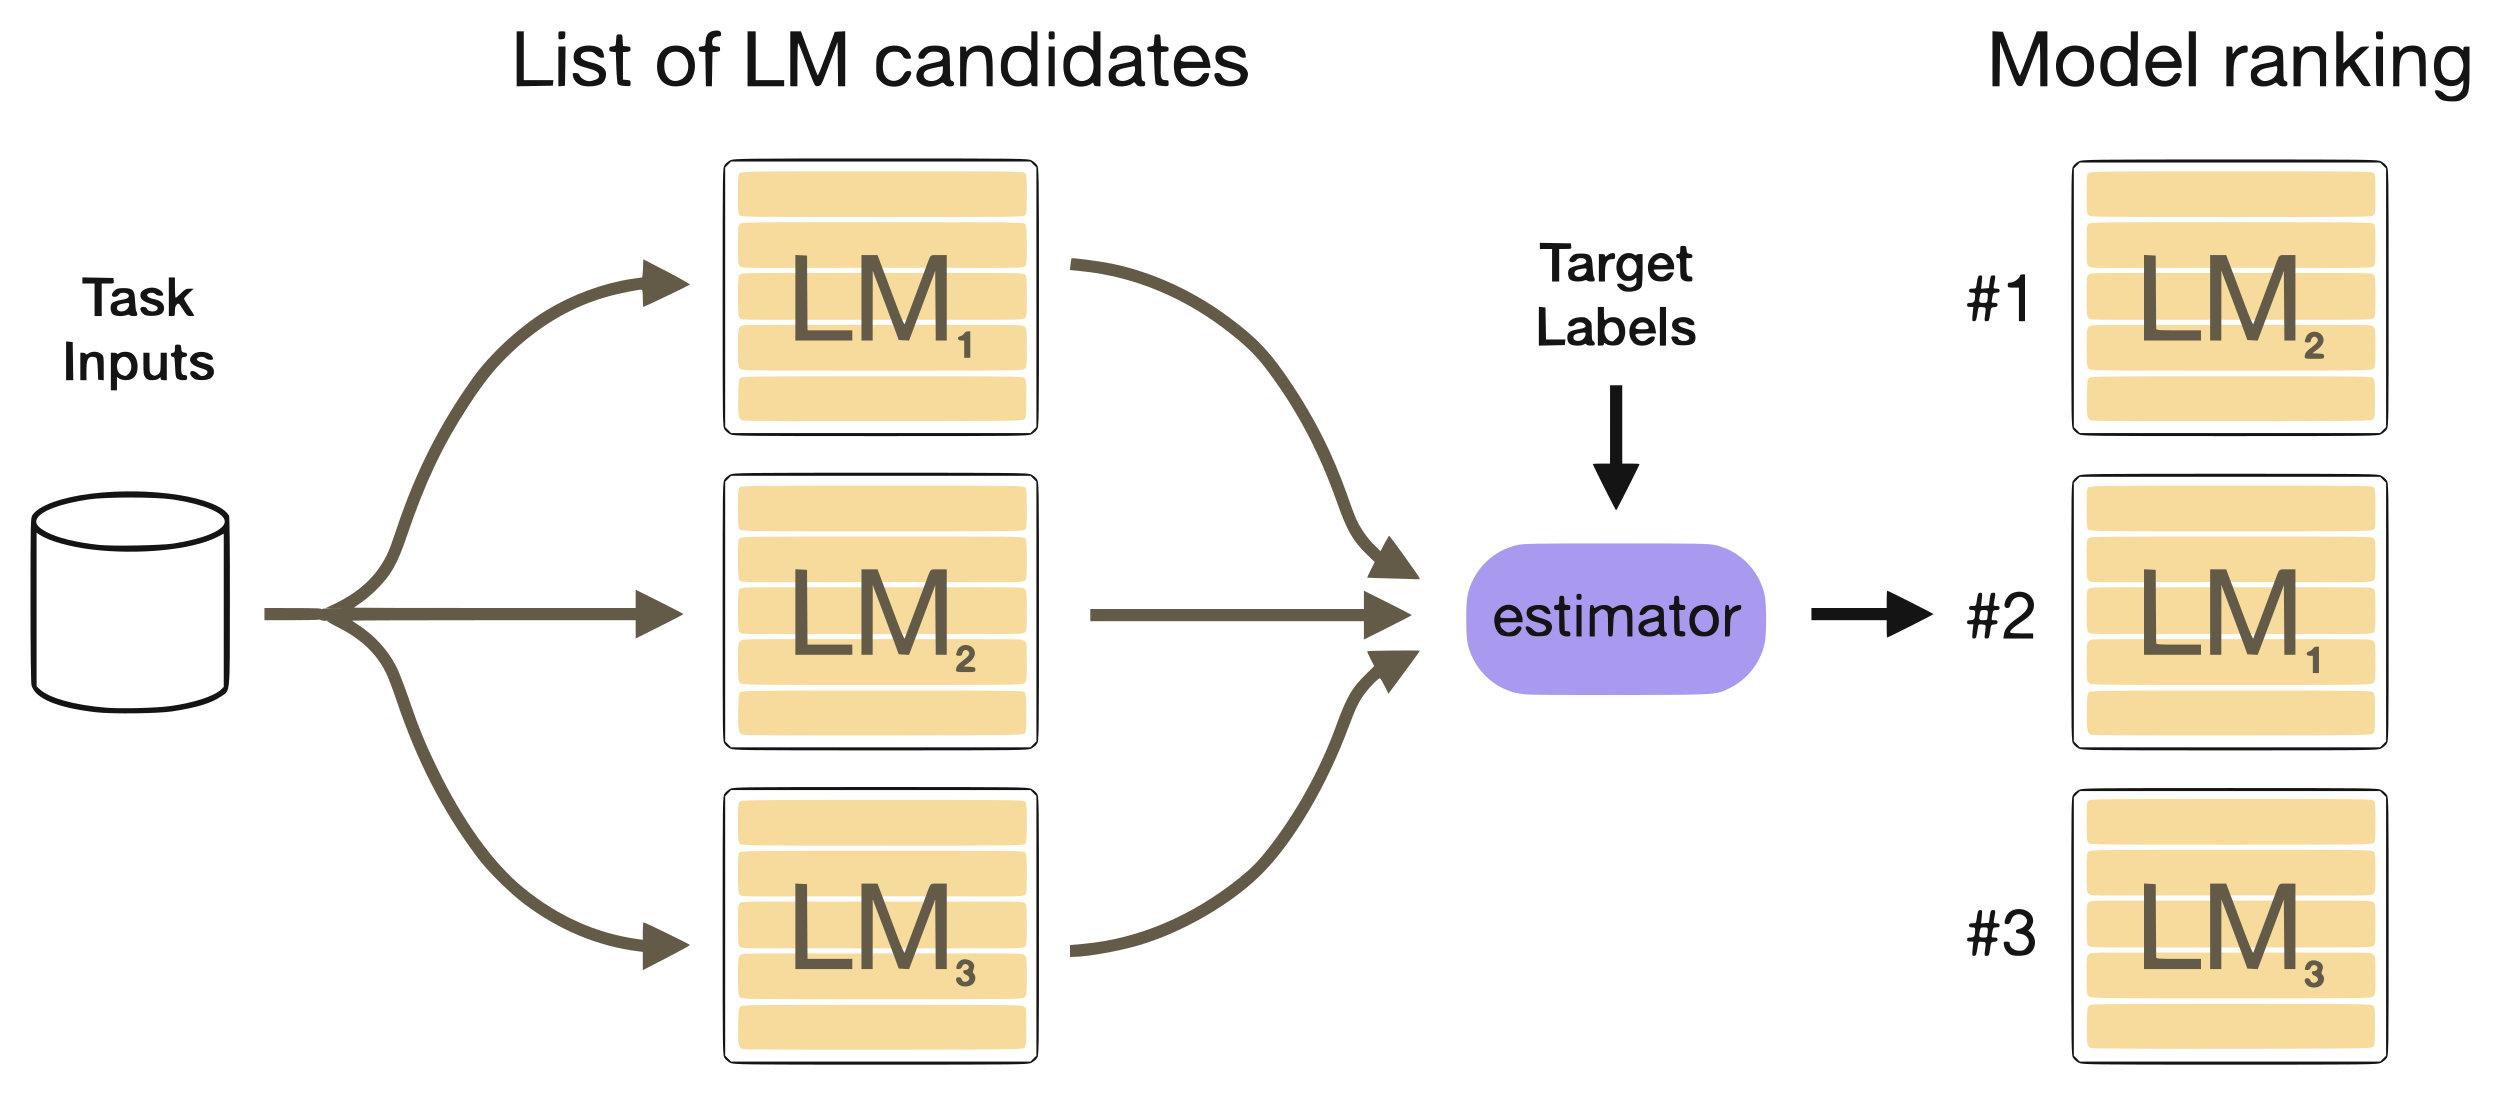<?xml version="1.0" encoding="UTF-8" standalone="no"?>
<!-- Created with Inkscape (http://www.inkscape.org/) -->

<svg
   version="1.1"
   id="svg1"
   width="1638.659"
   height="717.854"
   viewBox="0 0 1638.659 717.854"
   sodipodi:docname="choose-your-transformer.svg"
   inkscape:version="1.3.2 (1:1.3.2+202311252150+091e20ef0f)"
   xmlns:inkscape="http://www.inkscape.org/namespaces/inkscape"
   xmlns:sodipodi="http://sodipodi.sourceforge.net/DTD/sodipodi-0.dtd"
   xmlns="http://www.w3.org/2000/svg"
   xmlns:svg="http://www.w3.org/2000/svg">
  <defs
     id="defs1" />
  <sodipodi:namedview
     id="namedview1"
     pagecolor="#ffffff"
     bordercolor="#666666"
     borderopacity="1.0"
     inkscape:showpageshadow="2"
     inkscape:pageopacity="0.0"
     inkscape:pagecheckerboard="0"
     inkscape:deskcolor="#d1d1d1"
     inkscape:zoom="0.60856134"
     inkscape:cx="869.26324"
     inkscape:cy="474.8905"
     inkscape:window-width="1920"
     inkscape:window-height="1016"
     inkscape:window-x="0"
     inkscape:window-y="27"
     inkscape:window-maximized="1"
     inkscape:current-layer="g1">
    <inkscape:page
       x="0"
       y="0"
       width="1638.659"
       height="717.854"
       id="page650"
       margin="20"
       bleed="0" />
  </sodipodi:namedview>
  <g
     inkscape:groupmode="layer"
     inkscape:label="Image"
     id="g1"
     transform="translate(5.992,8.523)">
    <path
       style="display:inline;fill:#635b48"
       d="m 415.666,161.422 -0.191,5.955 c -0.105,3.276 -0.405,5.959 -0.666,5.961 -0.261,0.002 -3.38,0.441 -6.93,0.977 -18.562,2.798 -38.994,10.345 -55.879,20.641 -17.559,10.707 -36.563,28.194 -47.98,44.148 -21.806,30.471 -37.703,61.91 -50.096,99.074 -4.889,14.66 -6.339,17.959 -10.898,24.812 -6.45,9.694 -16.546,17.99 -29.328,24.1 l -6.031,2.883 9,0.033 9,0.035 -9.801,-0.021 c -6.485,-0.013 -10.01,0.189 -11.617,0.846 0.004,-0.002 0.004,-0.005 0.008,-0.008 1.132,-0.65 -2.381,-0.815 -17.756,-0.834 L 167.334,390 v 4 4 h 18.111 c 9.961,0 17.93,-0.181 17.709,-0.402 -0.021,-0.021 0.028,-0.141 0.012,-0.172 0.082,0.097 0.195,0.165 0.342,0.211 0.454,0.141 1.276,0.418 1.826,0.615 0.55,0.197 1.862,0.221 2.916,0.053 0.979,-0.156 4.55,-0.293 8.174,-0.326 -4.122,0.025 -7.733,0.219 -7.963,0.449 -0.235,0.235 2.639,1.97 6.389,3.854 15.73,7.902 25.656,17.219 32.141,30.164 1.357,2.709 4.364,10.571 6.682,17.471 13.562,40.369 30.402,73.087 53.449,103.84 6.551,8.742 21.024,23.093 30.371,30.115 22.988,17.272 48.007,27.704 74.674,31.137 l 3.168,0.406 v 5.986 5.986 l 15.5,-7.996 c 8.525,-4.399 15.456,-8.228 15.402,-8.508 -0.093,-0.486 -29.367,-14.787 -30.402,-14.852 -0.275,-0.017 -0.5,2.553 -0.5,5.711 v 5.742 l -3.168,-0.438 c -27.178,-3.761 -52.159,-14.927 -74.961,-33.502 -19.952,-16.254 -39.7,-43.721 -56.93,-79.184 -7.745,-15.941 -12.122,-26.695 -18.598,-45.695 -2.812,-8.25 -6.492,-17.625 -8.18,-20.834 -5.576,-10.602 -14.185,-19.974 -24.457,-26.629 -2.177,-1.41 -4.102,-2.709 -4.277,-2.885 C 224.588,398.143 266.344,398 317.555,398 h 93.111 v 5.998 5.998 l 15.668,-7.824 C 434.951,397.868 442,394.191 442,394 c 0,-0.191 -7.049,-3.868 -15.666,-8.172 l -15.668,-7.824 V 384.002 390 H 318.334 C 267.551,390 226,389.907 226,389.793 c 0,-0.114 2.017,-1.538 4.482,-3.166 2.465,-1.628 7.069,-5.51 10.232,-8.627 9.695,-9.551 13.755,-16.75 20.246,-35.893 11.688,-34.467 23.287,-58.923 40.205,-84.773 10.072,-15.39 16.649,-23.659 26.254,-33.01 20.124,-19.591 42.244,-32.488 66.859,-38.982 6.598,-1.741 18.005,-4 20.221,-4.006 0.601,-0.002 0.834,1.574 0.834,5.664 0,3.117 0.157,5.666 0.35,5.666 0.575,0 29.937,-14.071 30.518,-14.625 0.294,-0.28 -6.456,-4.134 -15,-8.564 z M 203.332,393.02 c 0.245,0.759 0.225,1.938 -0.047,2.742 0.291,-0.782 0.309,-2.008 0.047,-2.742 z"
       id="path626"
       inkscape:label="arrows left" />
    <g
       id="g642"
       inkscape:label="arrows mid">
      <path
         style="display:inline;fill:#635b48"
         d="m 924.666,418.008 c 0,-0.398 -34.093,-0.069 -34.543,0.334 -0.115,0.103 0.875,2.342 2.201,4.975 l 2.41,4.787 -5.562,5.447 c -9.01,8.824 -12.609,15.026 -19.086,32.893 -10.534,29.056 -26.229,57.49 -44.93,81.4 -6.41,8.195 -10.811,12.667 -18.822,19.119 -31.041,25.001 -66.299,39.898 -102.168,43.166 l -8.832,0.805 v 3.867 3.865 h 2.17 c 8.935,0 29.958,-3.729 43.314,-7.684 28.626,-8.475 60.637,-27.087 80.205,-46.633 C 841.73,543.667 863.653,506.576 877.973,468 c 4.557,-12.276 6.841,-16.956 10.932,-22.398 3.051,-4.059 8.594,-9.602 9.602,-9.602 0.294,0 1.67,2.292 3.057,5.094 l 2.52,5.096 10.293,-13.879 c 5.661,-7.633 10.291,-14.07 10.291,-14.303 z"
         id="path636"
         inkscape:label="arrow mid 3" />
      <path
         style="display:inline;fill:#635b48"
         d="m 888,378.67 v 5.998 5.998 h -89.666 -89.668 v 4 4 H 798.334 888 v 5.998 5.998 l 15.666,-7.824 c 8.617,-4.304 15.668,-7.981 15.668,-8.172 0,-0.191 -7.051,-3.866 -15.668,-8.17 z"
         id="path633"
         inkscape:label="arrow mid 2" />
      <path
         style="display:inline;fill:#635b48"
         d="m 696.359,160.779 c -0.106,0.121 -0.396,1.9 -0.645,3.953 l -0.453,3.732 7.832,0.793 c 34.847,3.533 68.381,17.659 97.922,41.25 10.556,8.43 16.449,14.285 22.832,22.686 19.886,26.172 34.614,53.906 46.549,87.654 6.555,18.536 10.442,25.283 19.734,34.262 l 4.941,4.777 -2.543,5.057 c -1.4,2.781 -2.467,5.118 -2.371,5.193 0.096,0.075 7.524,0.311 16.508,0.523 8.983,0.213 16.741,0.45 17.238,0.529 0.578,0.092 0.757,-0.242 0.494,-0.926 -0.576,-1.501 -19.304,-27.563 -19.82,-27.582 -0.233,-0.009 -1.609,2.258 -3.059,5.035 l -2.637,5.049 -4.137,-4.074 c -4.811,-4.737 -9.78,-12.058 -12.287,-18.107 -0.969,-2.338 -3.435,-9.011 -5.48,-14.828 -9.164,-26.062 -20.593,-48.949 -36,-72.088 C 826.908,222.535 818.81,213.832 800.348,200 776.869,182.41 749.691,169.888 722.924,164.328 c -7.405,-1.538 -26.135,-4.04 -26.564,-3.549 z"
         id="path625"
         inkscape:label="arrow mid 1" />
    </g>
    <path
       id="path166"
       style="display:inline;fill:#141414"
       d="m 377.052,47.897 c -3.867,-0.572 -6.792,-3.083 -7.453,-6.397 -0.414,-2.077 -0.345,-2.167 1.668,-2.167 1.615,0 2.243,0.377 2.721,1.635 0.716,1.882 3.826,3.699 6.334,3.699 0.947,0 2.762,-0.435 4.033,-0.966 1.774,-0.741 2.312,-1.358 2.312,-2.651 0,-2.195 -2.083,-3.528 -7.82,-5.003 C 371.476,34.15 370,32.895 370,28.525 c 0,-4.478 3.774,-7.192 10,-7.192 3.607,0 7.144,1.163 8.496,2.794 0.456,0.55 1.019,1.947 1.25,3.103 0.39,1.948 0.287,2.103 -1.395,2.103 -1.158,0 -2.493,-0.725 -3.684,-2 -1.497,-1.603 -2.419,-2 -4.645,-2 -3.575,0 -5.355,0.98 -5.355,2.947 0,1.833 2.594,3.289 7.882,4.423 4.195,0.9 7.563,3.091 8.398,5.465 0.884,2.514 -0.246,6.431 -2.294,7.95 -2.15,1.595 -7.4,2.4 -11.601,1.778 z m 57.095,0.002 c -5.978,-1.053 -9.438,-5.671 -9.466,-12.633 -0.035,-8.81 4.558,-13.933 12.489,-13.933 4.811,0 8.748,2.254 10.72,6.138 3.134,6.172 1.588,15.106 -3.224,18.632 -2.194,1.608 -6.964,2.422 -10.52,1.795 z m 6.115,-4.243 c 8.092,-3.84 5.544,-18.323 -3.223,-18.323 -5.367,0 -8.073,3.805 -7.577,10.656 0.499,6.892 5.28,10.286 10.8,7.667 z m 136.862,4.33 c -2.86,-0.514 -5.381,-2.183 -7.416,-4.911 -1.154,-1.548 -1.375,-2.823 -1.375,-7.959 0,-5.299 0.214,-6.46 1.603,-8.694 1.97,-3.168 5.834,-5.054 10.397,-5.072 5.279,-0.022 9.38,2.731 10.657,7.151 0.391,1.355 0.205,1.5 -1.928,1.5 -1.927,0 -2.544,-0.353 -3.354,-1.919 -1.151,-2.226 -2.216,-2.747 -5.615,-2.747 -4.771,0 -7.429,3.508 -7.425,9.8 0.003,4.649 1.543,7.574 4.671,8.869 3.259,1.35 7.124,-0.183 8.835,-3.503 1.04,-2.019 1.661,-2.5 3.223,-2.5 2.398,0 2.507,1.284 0.423,4.963 -2.392,4.224 -7,6.046 -12.699,5.023 z m 24.543,0.197 c -6.138,-1.186 -8.744,-6.025 -5.868,-10.894 1.277,-2.163 4.173,-3.513 9.738,-4.542 C 610.48,31.833 612,30.971 612,29.08 c 0,-2.394 -2.016,-3.747 -5.583,-3.747 -2.45,0 -3.506,0.362 -4.781,1.636 -0.9,0.9 -1.636,1.95 -1.636,2.333 C 600,29.686 599.1,30 598,30 c -1.658,0 -2,-0.269 -2,-1.577 0,-2.131 2.408,-5.05 5.091,-6.171 2.935,-1.226 9.186,-1.167 11.883,0.113 3.188,1.513 3.693,3.298 3.693,13.062 0,8.137 0.086,8.72 1.333,9.046 1.966,0.514 1.828,3.5 -0.167,3.605 -2.639,0.139 -3.475,-0.125 -4.614,-1.459 -1.097,-1.284 -1.148,-1.285 -3.333,-0.041 -2.334,1.328 -5.973,2.038 -8.219,1.604 z m 5.893,-4.142 C 610.422,42.952 612,40.679 612,37.644 v -2.771 l -4.646,0.878 c -5.103,0.965 -7.175,1.968 -7.74,3.748 -1.196,3.767 3.269,6.32 7.945,4.542 z m 51.564,3.919 c -3.253,-0.551 -5.735,-2.406 -7.613,-5.69 -1.177,-2.059 -1.489,-3.651 -1.489,-7.604 0,-5.602 1.457,-9.079 4.86,-11.604 2.785,-2.066 10.196,-1.995 13.062,0.124 L 670,24.707 V 18.353 12 h 2 2 v 18 18 h -2 c -1.563,0 -2,-0.295 -2,-1.349 0,-1.291 -0.072,-1.301 -1.694,-0.239 -2.21,1.448 -6.001,2.087 -9.183,1.548 z m 7.687,-5.07 c 4.347,-3.871 4.14,-12.727 -0.382,-16.375 -1.641,-1.324 -5.597,-1.532 -8.031,-0.422 -2.258,1.029 -3.921,4.799 -3.921,8.891 0,6.213 3.365,9.981 8.409,9.416 1.403,-0.157 3.17,-0.837 3.925,-1.509 z m 32.98,5.115 C 693.984,46.919 691,42.391 691,34.667 691,30.892 691.341,29.013 692.392,27 695.242,21.541 703.161,19.533 708.24,22.98 l 2.426,1.647 V 18.313 12 H 713 h 2.333 v 18 18 h -2.062 c -1.515,0 -2.157,-0.361 -2.418,-1.36 -0.313,-1.195 -0.487,-1.245 -1.438,-0.412 -1.888,1.654 -6.111,2.434 -9.625,1.777 z m 6.962,-4.382 c 5.179,-2.678 5.459,-13.731 0.437,-17.249 -1.937,-1.357 -6.476,-1.332 -8.444,0.047 -3.568,2.499 -4.597,10.289 -1.891,14.305 2.589,3.842 6.09,4.867 9.899,2.897 z m 19.733,4.344 c -3.932,-0.669 -5.819,-2.874 -5.819,-6.8 0,-2.695 0.329,-3.598 1.876,-5.144 1.798,-1.798 2.413,-1.998 11.631,-3.776 6.072,-1.171 4.389,-6.913 -2.025,-6.913 -3.579,0 -6.148,1.409 -6.148,3.371 C 726,29.748 725.532,30 723.594,30 c -2.289,0 -2.384,-0.089 -1.955,-1.833 1.16,-4.719 4.47,-6.833 10.694,-6.833 4.297,0 7.916,1.308 8.946,3.233 0.406,0.758 0.72,4.982 0.72,9.669 0,8.857 0.262,10.432 1.738,10.432 0.546,0 0.929,0.687 0.929,1.667 0,1.261 -0.366,1.686 -1.5,1.746 -2.65,0.14 -3.477,-0.149 -4.616,-1.612 -1.06,-1.362 -1.178,-1.376 -2.384,-0.285 -1.607,1.454 -6.413,2.34 -9.681,1.784 z m 7.505,-4.467 c 2.671,-1.34 3.985,-3.545 3.999,-6.711 0.008,-1.794 -0.21,-2.147 -1.157,-1.871 -0.642,0.188 -2.942,0.657 -5.112,1.043 -4.579,0.815 -6.388,2.166 -6.388,4.771 0,3.603 4.269,4.968 8.657,2.767 z m 38.756,4.422 c -5.781,-1.084 -8.697,-4.722 -9.244,-11.532 -0.741,-9.234 4.044,-15.055 12.377,-15.055 5.783,0 10.109,4.465 11.14,11.5 L 787.485,36 h -9.742 C 768.366,36 768,36.051 768,37.366 c 0,3.64 3.984,7.3 7.947,7.3 2.255,0 4.776,-1.508 5.787,-3.463 0.742,-1.436 1.445,-1.87 3.022,-1.87 1.881,0 2.018,0.147 1.619,1.736 -1.347,5.366 -6.834,8.125 -13.629,6.851 z m 9.152,-17.925 c -1.021,-2.929 -3.575,-4.667 -6.822,-4.641 -2.941,0.023 -4.147,0.692 -5.941,3.294 C 766.989,31.764 767.424,32 775.299,32 h 7.299 z M 797.936,47.928 C 796.251,47.678 794.261,47.092 793.514,46.625 791.79,45.548 790,42.546 790,40.73 c 0,-1.111 0.414,-1.397 2.021,-1.397 1.323,0 2.164,0.403 2.435,1.167 1.229,3.465 5.115,4.906 9.602,3.561 1.936,-0.58 2.708,-1.224 3.036,-2.532 0.538,-2.145 -1.269,-3.845 -5.157,-4.854 -1.432,-0.371 -3.838,-0.996 -5.347,-1.388 -3.842,-0.998 -5.923,-3.262 -5.923,-6.442 0,-3.145 1.483,-5.364 4.399,-6.582 4.337,-1.812 11.875,-0.815 14.097,1.864 0.456,0.55 1.019,1.947 1.25,3.103 0.39,1.948 0.287,2.103 -1.395,2.103 -1.158,0 -2.493,-0.725 -3.684,-2 -1.529,-1.637 -2.401,-2 -4.807,-2 -3.623,0 -5.4,1.175 -5.09,3.365 0.236,1.666 2.083,2.535 9.841,4.627 3.83,1.033 6.722,3.896 6.722,6.656 0,2.607 -1.584,5.749 -3.385,6.712 -2.126,1.138 -7.298,1.735 -10.679,1.234 z M 332.667,30.015 V 12 H 335 h 2.333 v 16 16 h 9.711 9.711 l -0.211,1.833 -0.211,1.833 -11.833,0.182 -11.833,0.182 z M 360,35.042 V 22 h 2.348 2.348 l -0.181,12.833 -0.181,12.833 -2.167,0.209 L 360,48.084 Z m 41,12.482 c -0.733,-0.176 -1.633,-0.605 -2,-0.954 -0.367,-0.348 -0.817,-5.194 -1,-10.769 L 397.667,25.667 395.5,25.458 c -1.777,-0.171 -2.167,-0.493 -2.167,-1.791 0,-1.298 0.39,-1.62 2.167,-1.791 2.142,-0.207 2.169,-0.252 2.367,-4.042 C 398.062,14.094 398.114,14 400,14 c 1.886,0 1.938,0.094 2.133,3.833 l 0.2,3.833 2.5,0.207 c 2.13,0.176 2.5,0.441 2.5,1.793 0,1.352 -0.37,1.617 -2.5,1.793 l -2.5,0.207 v 9 9 l 2.5,0.207 c 2.275,0.188 2.5,0.383 2.5,2.167 0,1.834 -0.161,1.955 -2.5,1.882 -1.375,-0.043 -3.1,-0.222 -3.833,-0.398 z m 55.516,-10.691 -0.183,-11.167 -2.167,-0.209 C 452.39,25.286 452,24.964 452,23.667 c 0,-1.298 0.39,-1.62 2.167,-1.791 2.095,-0.202 2.174,-0.319 2.376,-3.542 0.248,-3.962 1.855,-6.009 5.21,-6.639 3.259,-0.611 4.914,0.068 4.914,2.017 0,1.349 -0.329,1.622 -1.952,1.622 -2.635,0 -4.169,1.664 -3.917,4.25 0.183,1.883 0.443,2.103 2.703,2.29 2.13,0.176 2.5,0.441 2.5,1.793 0,1.352 -0.37,1.617 -2.5,1.793 L 461,25.667 460.817,36.833 460.634,48 h -1.968 -1.968 z M 484,30 V 12 h 2.667 2.667 V 28 44 H 498.667 508 v 2 2 h -12 -12 z m 28,0 V 12 l 3.5,0.007 3.5,0.007 5.333,14.386 c 2.933,7.912 5.496,14.488 5.694,14.613 0.198,0.125 2.79,-6.277 5.759,-14.227 L 541.185,12.333 544.592,12.132 548,11.93 V 29.965 48 h -2.32 -2.32 L 543.18,33.519 543,19.039 537.655,33.353 c -5.312,14.225 -5.358,14.315 -7.428,14.518 -2.335,0.228 -1.671,1.585 -9.237,-18.87 -1.763,-4.767 -3.457,-8.952 -3.765,-9.3 -0.308,-0.348 -0.559,5.877 -0.559,13.833 V 48 H 514.333 512 Z m 111.333,5 V 22 h 2 c 1.689,0 2,0.259 2,1.667 v 1.667 l 1.36,-1.36 c 2.773,-2.773 8.354,-3.511 12.059,-1.596 3.261,1.686 3.914,4.289 3.914,15.601 V 48 h -2 -2 v -8.567 c 0,-11.909 -0.963,-14.099 -6.2,-14.099 -2.985,0 -5.578,2.092 -6.44,5.197 C 627.649,31.889 627.339,36.375 627.337,40.5 l -0.004,7.5 h -2 -2 z m 58,0 V 22 h 2 2 v 13 13 h -2 -2 z m 72.333,12.525 c -0.733,-0.176 -1.633,-0.605 -2,-0.954 -0.367,-0.348 -0.817,-5.194 -1,-10.769 l -0.333,-10.136 -2.167,-0.209 C 746.39,25.286 746,24.964 746,23.667 c 0,-1.298 0.39,-1.62 2.167,-1.791 2.142,-0.207 2.169,-0.252 2.367,-4.042 C 750.728,14.094 750.781,14 752.667,14 c 1.886,0 1.938,0.094 2.133,3.833 L 755,21.667 l 2.5,0.207 c 2.13,0.176 2.5,0.441 2.5,1.793 0,1.352 -0.37,1.617 -2.5,1.793 l -2.5,0.207 -0.188,8.24 C 754.606,42.946 754.948,44 758.082,44 759.769,44 760,44.241 760,46 c 0,1.88 -0.149,1.995 -2.5,1.923 -1.375,-0.043 -3.1,-0.222 -3.833,-0.398 z M 360,14.709 C 360,12.049 360.043,12 362.374,12 c 2.335,0 2.37,0.04 2.167,2.5 -0.189,2.282 -0.396,2.518 -2.374,2.709 -2.123,0.205 -2.167,0.155 -2.167,-2.5 z m 321.333,-0.042 c 0,-2.519 0.111,-2.667 2,-2.667 1.889,0 2,0.148 2,2.667 0,2.519 -0.111,2.667 -2,2.667 -1.889,0 -2,-0.148 -2,-2.667 z"
       inkscape:label="lm candidates" />
    <path
       id="path165"
       style="display:inline;fill:#141414"
       d="m 1594.267,56.884 c -1.973,-0.984 -4.267,-3.934 -4.267,-5.487 0,-1.568 3.9,-0.728 5.897,1.27 1.61,1.61 2.566,2 4.903,2 4.72,0 7.866,-3.308 7.866,-8.27 v -2.336 l -1.592,1.592 c -2.931,2.931 -9.252,3.069 -13.159,0.287 -2.956,-2.105 -4.553,-6.06 -4.553,-11.274 0,-5.303 1.605,-9.173 4.726,-11.399 1.83,-1.305 3.064,-1.601 6.691,-1.601 3.788,0 4.701,0.239 6.167,1.616 1.715,1.611 1.72,1.612 1.72,0.167 0,-1.166 0.391,-1.45 2,-1.45 h 2 v 14.167 c 0,15.883 -0.365,17.493 -4.598,20.32 -1.846,1.233 -3.142,1.505 -7,1.471 -2.855,-0.026 -5.555,-0.452 -6.801,-1.073 z m 11.248,-14.469 c 1.636,-1.517 3.14,-5.339 3.147,-8.004 0.01,-2.583 -1.623,-6.544 -3.205,-7.789 -2.54,-1.998 -6.787,-1.738 -8.925,0.545 -2.061,2.201 -2.716,4.144 -2.642,7.837 0.116,5.782 2.666,8.996 7.137,8.996 2,0 3.256,-0.444 4.487,-1.585 z m -254.182,5.596 c -4.944,-0.913 -8.155,-4.14 -9.263,-9.309 -2.083,-9.712 3.248,-17.369 12.093,-17.369 8.313,0 13.074,5.837 12.329,15.117 -0.681,8.488 -6.748,13.115 -15.159,11.561 z m 6.063,-4.377 c 2.837,-1.467 4.599,-4.692 4.602,-8.424 0.01,-6.244 -2.874,-9.877 -7.828,-9.877 -2.472,0 -3.339,0.369 -5.176,2.207 -4.448,4.448 -3.508,13.351 1.685,15.959 2.857,1.435 4.154,1.461 6.717,0.135 z m 22.394,4.326 c -5.678,-0.962 -9.133,-5.995 -9.109,-13.268 0.018,-5.331 1.624,-9.202 4.741,-11.425 3.171,-2.262 10.181,-2.304 13.188,-0.081 l 2.056,1.52 V 18.353 12 h 2.344 2.344 l -0.177,17.833 -0.178,17.833 -2.167,0.209 c -1.819,0.175 -2.167,-0.014 -2.167,-1.182 0,-1.336 -0.066,-1.347 -1.694,-0.281 -2.21,1.448 -6.001,2.087 -9.183,1.548 z m 6.19,-4.146 c 4.21,-2.13 5.933,-8.667 3.696,-14.021 -1.292,-3.092 -3.339,-4.459 -6.676,-4.459 -4.889,0 -7.667,3.394 -7.667,9.366 0,7.475 5.158,11.891 10.647,9.114 z M 1410,48.011 c -5.051,-0.933 -8.191,-4.177 -9.323,-9.628 -0.917,-4.415 -0.396,-7.782 1.795,-11.611 2.936,-5.131 10.243,-6.996 15.606,-3.981 3.092,1.738 5.922,6.839 5.922,10.674 V 36 h -9.72 -9.72 l 0.45,2.167 c 1.359,6.552 10.389,8.675 13.517,3.177 0.831,-1.461 1.635,-2.003 2.973,-2.006 2.236,-0.005 2.401,1.39 0.527,4.463 -2.113,3.465 -6.931,5.152 -12.027,4.21 z m 9.333,-17.078 c 0,-0.587 -1.02,-2.087 -2.267,-3.333 -1.816,-1.816 -2.793,-2.267 -4.91,-2.267 -3.142,0 -5.72,1.788 -6.722,4.663 L 1404.736,32 h 7.299 c 6.246,0 7.299,-0.154 7.299,-1.067 z m 55.819,17.032 c -4.016,-0.681 -5.819,-2.856 -5.819,-7.022 0,-3.058 0.247,-3.699 1.993,-5.168 1.179,-0.992 3.561,-1.983 5.833,-2.425 2.112,-0.412 4.668,-0.908 5.68,-1.103 6.072,-1.171 4.389,-6.913 -2.025,-6.913 -3.579,0 -6.148,1.409 -6.148,3.371 0,1.036 -0.467,1.296 -2.333,1.296 -1.779,0 -2.333,-0.277 -2.331,-1.167 0,-2.099 2.646,-5.56 4.991,-6.54 4.848,-2.026 13.344,-0.734 14.953,2.273 0.415,0.776 0.72,5.204 0.72,10.452 0,8.546 0.082,9.128 1.333,9.455 1.966,0.514 1.828,3.5 -0.167,3.605 -2.647,0.139 -3.476,-0.126 -4.636,-1.486 -1.083,-1.269 -1.216,-1.278 -2.861,-0.201 -2.232,1.462 -6.015,2.11 -9.185,1.573 z m 7.505,-4.466 c 2.671,-1.34 3.985,-3.545 3.999,-6.711 0.01,-1.794 -0.21,-2.147 -1.157,-1.871 -0.642,0.188 -2.967,0.655 -5.167,1.038 -2.908,0.507 -4.41,1.164 -5.5,2.408 -1.892,2.157 -1.877,2.653 0.136,4.666 1.944,1.944 4.443,2.096 7.688,0.469 z M 1300,29.965 V 11.93 l 3.408,0.202 3.408,0.202 5.398,14.453 c 2.969,7.949 5.561,14.351 5.759,14.227 0.198,-0.125 2.761,-6.7 5.694,-14.613 l 5.333,-14.386 3.5,-0.007 L 1336,12 v 18 18 h -2.333 -2.333 V 33.533 c 0,-7.957 -0.252,-14.182 -0.559,-13.833 -0.307,0.348 -2.002,4.533 -3.765,9.3 -7.566,20.455 -6.902,19.098 -9.237,18.87 -2.07,-0.202 -2.116,-0.293 -7.428,-14.518 L 1305,19.039 1304.82,33.519 1304.641,48 H 1302.32 1300 Z M 1428.667,30 V 12 h 2.333 2.333 V 30 48 H 1431 h -2.333 z m 24.667,5 V 22 h 2 c 1.863,0 2.002,0.171 2.021,2.5 l 0.021,2.5 1.381,-1.852 c 1.651,-2.213 4.538,-3.815 6.877,-3.815 1.498,0 1.7,0.277 1.7,2.333 0,2.067 -0.197,2.333 -1.73,2.333 -0.952,0 -2.597,0.512 -3.656,1.137 -3.172,1.874 -3.947,4.452 -3.947,13.13 V 48 h -2.333 -2.333 z m 44,0 V 22 h 2 c 1.726,0 2,0.245 2,1.791 v 1.791 l 2.044,-1.958 c 1.864,-1.786 2.455,-1.958 6.721,-1.958 4.44,0 4.776,0.11 6.623,2.177 l 1.945,2.177 V 37.011 48 h -2 -2 v -9.577 c 0,-8.679 -0.13,-9.741 -1.382,-11.333 -2.525,-3.21 -8.442,-2.069 -10.54,2.033 C 1502.309,29.976 1502,34.188 1502,39.29 V 48 h -2.333 -2.333 z m 28,-5 V 12 h 2.333 2.333 v 10.485 10.485 l 5.514,-5.485 C 1540.828,22.199 1541.14,22 1544.116,22 h 3.088 l -4.769,4.498 c -2.623,2.474 -4.867,4.548 -4.988,4.608 -0.12,0.06 2.204,3.727 5.167,8.149 2.962,4.421 5.386,8.198 5.386,8.392 0,0.194 -1.178,0.353 -2.617,0.353 -2.581,0 -2.677,-0.092 -7.041,-6.752 l -4.424,-6.752 -1.959,1.877 C 1530.141,38.114 1530,38.601 1530,43.125 V 48 h -2.333 -2.333 z m 26.445,17.556 c -0.244,-0.244 -0.445,-6.094 -0.445,-13 V 22 h 2.333 2.333 v 13 13 h -1.889 c -1.039,0 -2.089,-0.2 -2.333,-0.444 z M 1562.667,35 V 22 h 2 c 1.726,0 2,0.245 2,1.792 v 1.792 l 1.397,-1.5 c 1.777,-1.908 4.007,-2.752 7.269,-2.752 3.717,0 5.814,0.997 7.331,3.483 1.181,1.938 1.331,3.365 1.334,12.683 V 48 h -1.939 -1.939 l -0.228,-9.931 c -0.198,-8.635 -0.394,-10.114 -1.498,-11.333 -1.716,-1.895 -6.232,-1.915 -8.617,-0.038 -2.39,1.88 -3.105,5.051 -3.109,13.803 v 7.5 h -2 -2 z m -10.889,-18.111 c -0.244,-0.244 -0.445,-1.444 -0.445,-2.667 0,-2.095 0.133,-2.222 2.333,-2.222 2.278,0 2.333,0.063 2.333,2.667 0,2.484 -0.13,2.667 -1.889,2.667 -1.039,0 -2.089,-0.2 -2.333,-0.444 z"
       inkscape:label="model ranking" />
    <g
       id="g646"
       inkscape:label="lm right top">
      <path
         d="m 1364.539,267.073 c -2.487,-1.005 -2.922,-3.498 -2.699,-15.444 0.18,-9.647 0.37,-11.318 1.399,-12.346 1.131,-1.129 5.809,-1.189 93.143,-1.189 87.385,0 92.011,0.059 93.143,1.19 1.057,1.057 1.19,2.571 1.19,13.476 0,10.905 -0.134,12.419 -1.19,13.476 -1.13,1.13 -5.822,1.197 -92.333,1.319 -53.926,0.076 -91.759,-0.121 -92.653,-0.482 z m -1.49,-33.979 c -1.237,-1.237 -1.333,-2.222 -1.333,-13.667 0,-11.444 0.096,-12.429 1.333,-13.667 1.266,-1.266 2.222,-1.333 19,-1.333 h 141.667 c 23.778,0 24.715,0.048 26,1.333 1.237,1.237 1.333,2.222 1.333,13.667 0,11.444 -0.096,12.429 -1.333,13.667 -1.32,1.32 -2.222,1.333 -93.333,1.333 -91.111,0 -92.013,-0.013 -93.333,-1.333 z m 18.77,-32 c -16.491,0 -17.983,-0.096 -19,-1.219 -0.947,-1.047 -1.103,-3.059 -1.103,-14.23 0,-11.758 0.117,-13.117 1.219,-14.114 1.07,-0.969 3.39,-1.103 19,-1.103 h 142.011 c 23.273,0 24.969,0.08 26,1.219 0.947,1.047 1.103,3.059 1.103,14.23 0,11.758 -0.117,13.117 -1.219,14.114 -1.088,0.985 -3.877,1.103 -26,1.103 z m -19,-35.219 c -0.945,-1.044 -1.103,-3.036 -1.103,-13.897 0,-11.435 0.119,-12.786 1.219,-13.781 1.122,-1.015 8.572,-1.103 93.563,-1.103 88.615,0 92.389,0.049 93.448,1.219 0.945,1.044 1.103,3.036 1.103,13.897 0,11.435 -0.119,12.786 -1.219,13.781 -1.088,0.985 -3.877,1.103 -26,1.103 -47.337,-0.251 -94.674,0 -142.011,0 -16.491,0 -17.983,-0.096 -19,-1.219 z m 0,-33.333 c -0.945,-1.044 -1.103,-3.036 -1.103,-13.897 0,-11.435 0.119,-12.786 1.219,-13.781 1.122,-1.015 8.572,-1.103 93.563,-1.103 88.615,0 92.389,0.049 93.448,1.219 0.945,1.044 1.103,3.036 1.103,13.897 0,11.435 -0.119,12.786 -1.219,13.781 -1.122,1.015 -8.572,1.103 -93.563,1.103 -88.615,0 -92.389,-0.049 -93.448,-1.219 z"
         style="display:inline;fill:#f6db9d"
         id="path1" />
      <path
         id="path622"
         style="display:inline;fill:#635b48"
         d="m 1399.334,158.6 v 28.033 28.033 H 1418 1436.666 V 211.334 208 H 1422 c -13.51,0 -14.669,-0.091 -14.703,-1.166 -0.02,-0.642 -0.097,-11.667 -0.168,-24.5 L 1407,159 l -3.834,-0.199 z m 90.555,0.059 c -2.427,0.165 -2.522,1.404 -5.191,8.676 -1.009,2.75 -4.438,11.899 -7.619,20.332 -3.181,8.433 -5.945,15.785 -6.141,16.334 -0.196,0.549 -2.586,-5.001 -5.312,-12.334 -2.726,-7.333 -5.824,-15.582 -6.885,-18.332 -1.06,-2.75 -2.738,-7.176 -3.727,-9.834 l -1.797,-4.834 h -5.275 -5.275 v 28 28 h 3.666 3.668 l 0.029,-22.832 0.029,-22.834 6.324,16.666 c 3.483,9.167 7.311,19.368 8.506,22.668 l 2.172,6 3.395,0.199 3.394,0.199 1.975,-5.199 c 1.086,-2.859 4.944,-13.115 8.572,-22.789 l 6.596,-17.59 0.176,22.756 0.176,22.756 h 3.609 3.609 l 0.01,-28 0.01,-28 h -5.307 c -1.509,0 -2.578,-0.063 -3.387,-0.008 z m 21.096,50.246 c -2.228,0.033 -4.424,1.188 -5.369,3.449 -1.334,3.193 -1.209,3.646 1.006,3.646 1.488,0 2.004,-0.341 2.166,-1.432 0.302,-2.032 2.148,-3.061 3.49,-1.947 1.894,1.572 1.171,3.249 -2.643,6.129 -3.935,2.971 -4.969,4.329 -4.969,6.539 0,1.295 0.378,1.377 6.334,1.377 6.276,0 6.334,-0.014 6.334,-1.633 0,-1.521 -0.265,-1.648 -3.834,-1.834 L 1509.666,223 l 3.143,-2.334 c 3.784,-2.811 5.058,-5.706 3.731,-8.475 -1.069,-2.231 -3.327,-3.32 -5.555,-3.287 z" />
      <path
         style="display:inline;fill:#141414"
         d="m 1356.714,276.166 c -1.257,-0.641 -2.907,-2.013 -3.667,-3.048 -1.379,-1.88 -1.381,-1.965 -1.381,-86.451 0,-84.486 0,-84.571 1.381,-86.451 0.759,-1.035 2.409,-2.407 3.667,-3.048 2.145,-1.094 8.238,-1.166 98.953,-1.166 90.715,0 96.807,0.072 98.953,1.166 1.257,0.641 2.907,2.013 3.667,3.048 1.379,1.88 1.381,1.965 1.381,86.451 0,84.486 0,84.571 -1.381,86.451 -0.759,1.035 -2.409,2.407 -3.667,3.048 -2.145,1.094 -8.238,1.166 -98.953,1.166 -90.715,0 -96.808,-0.072 -98.953,-1.166 z M 1556.051,273.385 1558,271.436 V 186.667 101.897 L 1556.051,99.949 1554.103,98 h -98.436 -98.436 l -1.949,1.949 -1.949,1.949 v 84.769 84.769 l 1.949,1.949 1.949,1.949 h 98.436 98.436 z"
         id="path140" />
      <path
         id="path153"
         style="display:inline;fill:#141414"
         d="m 1287,197.333 0.469,-4.667 h -2.068 c -1.623,0 -2.068,-0.287 -2.068,-1.333 0,-1.071 0.445,-1.333 2.256,-1.333 2.413,0 3.05,-1.004 3.069,-4.833 0.01,-1.595 -0.251,-1.833 -1.991,-1.833 -1.556,0 -2,-0.296 -2,-1.333 0,-1.075 0.444,-1.333 2.292,-1.333 2.23,0 2.304,-0.086 2.723,-3.167 0.652,-4.802 0.959,-5.5 2.416,-5.5 1.256,0 1.311,0.28 0.873,4.378 l -0.469,4.378 2.583,-0.212 2.583,-0.212 0.558,-4.167 c 0.513,-3.83 0.691,-4.167 2.197,-4.167 1.751,0 1.751,0.009 0.48,6.833 -0.312,1.677 -0.166,1.833 1.712,1.833 1.609,0 2.053,0.289 2.053,1.333 0,1.04 -0.445,1.333 -2.021,1.333 -2.14,0 -2.303,0.229 -2.957,4.167 -0.404,2.433 -0.361,2.5 1.615,2.5 1.564,0 2.03,0.297 2.03,1.291 0,0.969 -0.54,1.343 -2.167,1.5 -2.14,0.206 -2.174,0.264 -2.772,4.709 -0.554,4.124 -0.738,4.5 -2.19,4.5 -1.526,0 -1.567,-0.13 -1.123,-3.5 0.746,-5.659 0.803,-5.482 -1.851,-5.703 -2.4,-0.2 -2.442,-0.162 -2.869,2.667 -0.92,6.089 -1.09,6.536 -2.483,6.536 -1.269,0 -1.321,-0.273 -0.879,-4.667 z m 9.826,-10.167 c 0.38,-3.596 0.229,-3.833 -2.449,-3.833 -1.943,0 -2.261,0.253 -2.627,2.083 -0.835,4.175 -0.641,4.583 2.18,4.583 2.563,0 2.6,-0.036 2.896,-2.833 z M 1317.333,191 v -11 h -3.667 C 1310.2,180 1310,179.909 1310,178.333 c 0,-1.398 0.315,-1.667 1.949,-1.667 2.125,0 6.051,-2.85 6.051,-4.393 0,-0.559 0.676,-0.941 1.667,-0.941 h 1.667 V 186.667 202 h -2 -2 z" />
    </g>
    <g
       id="g643"
       inkscape:label="lm left top">
      <path
         d="m 480.548,267.073 c -2.487,-1.005 -2.922,-3.498 -2.699,-15.444 0.18,-9.647 0.37,-11.318 1.399,-12.346 1.131,-1.129 5.809,-1.189 93.143,-1.189 87.385,0 92.011,0.059 93.143,1.19 1.057,1.057 1.19,2.571 1.19,13.476 0,10.905 -0.134,12.419 -1.19,13.476 -1.13,1.13 -5.822,1.197 -92.333,1.319 -53.926,0.076 -91.759,-0.121 -92.653,-0.482 z m -1.49,-33.979 c -1.237,-1.237 -1.333,-2.222 -1.333,-13.667 0,-11.444 0.096,-12.429 1.333,-13.667 1.266,-1.266 2.222,-1.333 19,-1.333 h 141.667 c 23.778,0 24.715,0.048 26,1.333 1.237,1.237 1.333,2.222 1.333,13.667 0,11.444 -0.096,12.429 -1.333,13.667 -1.32,1.32 -2.222,1.333 -93.333,1.333 -91.111,0 -92.013,-0.013 -93.333,-1.333 z m 18.77,-32 c -16.491,0 -17.983,-0.096 -19,-1.219 -0.947,-1.047 -1.103,-3.059 -1.103,-14.23 0,-11.758 0.117,-13.117 1.219,-14.114 1.07,-0.969 3.39,-1.103 19,-1.103 h 142.011 c 23.273,0 24.969,0.08 26,1.219 0.947,1.047 1.103,3.059 1.103,14.23 0,11.758 -0.117,13.117 -1.219,14.114 -1.088,0.985 -3.877,1.103 -26,1.103 z m -19,-35.219 c -0.945,-1.044 -1.103,-3.036 -1.103,-13.897 0,-11.435 0.119,-12.786 1.219,-13.781 1.122,-1.015 8.572,-1.103 93.563,-1.103 88.615,0 92.389,0.049 93.448,1.219 0.945,1.044 1.103,3.036 1.103,13.897 0,11.435 -0.119,12.786 -1.219,13.781 -1.088,0.985 -3.877,1.103 -26,1.103 -47.337,-0.251 -94.674,0 -142.011,0 -16.491,0 -17.983,-0.096 -19,-1.219 z m 0,-33.333 c -0.945,-1.044 -1.103,-3.036 -1.103,-13.897 0,-11.435 0.119,-12.786 1.219,-13.781 1.122,-1.015 8.572,-1.103 93.563,-1.103 88.615,0 92.389,0.049 93.448,1.219 0.945,1.044 1.103,3.036 1.103,13.897 0,11.435 -0.119,12.786 -1.219,13.781 -1.122,1.015 -8.572,1.103 -93.563,1.103 -88.615,0 -92.389,-0.049 -93.448,-1.219 z"
         style="display:inline;fill:#f6db9d"
         id="path1-0" />
      <path
         id="path3"
         style="display:inline;fill:#635b48"
         d="m 515.334,158.6 v 28.033 28.033 H 534 552.666 V 211.334 208 H 538 523.334 l -0.039,-1.5 c -0.021,-0.825 -0.095,-11.85 -0.166,-24.5 L 523,159 l -3.834,-0.199 z m 90.555,0.059 c -2.427,0.165 -2.522,1.404 -5.191,8.676 -1.009,2.75 -4.438,11.899 -7.619,20.332 -3.181,8.433 -5.945,15.785 -6.141,16.334 -0.196,0.549 -2.586,-5.001 -5.312,-12.334 -2.726,-7.333 -5.824,-15.582 -6.885,-18.332 -1.061,-2.75 -2.738,-7.176 -3.727,-9.834 l -1.797,-4.834 h -5.275 -5.275 v 28 28 H 562.334 566 l 0.029,-22.832 0.029,-22.834 6.332,16.666 c 3.483,9.167 7.311,19.368 8.506,22.668 l 2.172,6 3.396,0.199 3.395,0.197 1.975,-5.197 c 1.086,-2.859 4.942,-13.115 8.57,-22.789 L 607,169.154 l 0.176,22.756 0.176,22.756 h 3.611 3.611 l 0.002,-28 0.004,-28 h -5.307 c -1.509,0 -2.576,-0.063 -3.385,-0.008 z m 22.469,50.008 c -0.958,0 -1.94,0.554 -2.354,1.326 -0.39,0.729 -1.451,1.511 -2.357,1.738 -2.503,0.628 -2.225,2.936 0.354,2.936 h 2 V 220.334 226 h 2 2 v -8.666 -8.668 z" />
      <path
         style="display:inline;fill:#141414"
         d="m 472.714,276.166 c -1.257,-0.641 -2.907,-2.013 -3.667,-3.048 -1.379,-1.88 -1.381,-1.961 -1.381,-86.784 0,-84.823 10e-4,-84.904 1.381,-86.784 0.759,-1.035 2.409,-2.407 3.667,-3.048 2.145,-1.094 8.222,-1.166 98.619,-1.166 90.397,0 96.474,0.072 98.619,1.166 1.257,0.641 2.907,2.013 3.667,3.048 1.379,1.88 1.381,1.961 1.381,86.784 0,84.823 -10e-4,84.904 -1.381,86.784 -0.759,1.035 -2.409,2.407 -3.667,3.048 -2.145,1.094 -8.222,1.166 -98.619,1.166 -90.397,0 -96.474,-0.072 -98.619,-1.166 z m 198.671,-2.781 1.949,-1.949 v -85.103 -85.103 l -1.949,-1.949 -1.949,-1.949 h -98.103 -98.103 l -1.949,1.949 -1.949,1.949 v 85.103 85.103 l 1.949,1.949 1.949,1.949 h 98.103 98.103 z"
         id="path139" />
    </g>
    <g
       id="g650"
       inkscape:label="target labels">
      <path
         id="path147"
         style="display:inline;fill:#141414"
         d="m 1002.667,205.311 v -12.729 l 2.167,0.209 L 1007,193 l 0.184,10.5 0.184,10.5 h 6.361 6.361 l -0.211,1.833 -0.211,1.833 -8.5,0.187 -8.5,0.187 z m 20,11.356 c -0.886,-0.886 -1.333,-2.222 -1.333,-3.985 0,-3.287 1.541,-4.46 7.033,-5.354 4.499,-0.732 5.602,-1.503 4.551,-3.18 -1.109,-1.77 -5.316,-1.893 -6.381,-0.187 -1.123,1.797 -4.536,1.914 -4.536,0.155 0,-2.375 3.056,-4.344 7.208,-4.645 3.431,-0.248 4.091,-0.081 5.991,1.517 2.109,1.775 2.135,1.869 2.135,7.758 0,4.684 0.214,6.044 1,6.345 0.55,0.211 1,0.952 1,1.646 0,1.023 -0.494,1.262 -2.611,1.262 -1.436,0 -2.725,-0.343 -2.865,-0.762 -0.191,-0.572 -0.61,-0.572 -1.678,0 -2.415,1.292 -7.983,0.958 -9.512,-0.571 z m 9.5,-3.393 c 0.642,-0.782 1.167,-2.022 1.167,-2.757 0,-1.215 -0.286,-1.293 -3.167,-0.864 -3.635,0.541 -4.833,1.314 -4.833,3.116 0,2.633 4.796,2.986 6.833,0.504 z m 9.167,-7.94 v -12.667 h 2 2 V 197 c 0,4.57 0.217,4.883 2.294,3.312 1.566,-1.184 5.008,-1.268 7.395,-0.181 5.223,2.38 5.768,13.372 0.833,16.828 -1.912,1.339 -7.13,1.341 -9.04,0.003 -1.341,-0.939 -1.482,-0.939 -1.482,0 0,0.709 -0.634,1.038 -2,1.038 h -2 z m 12.134,7.968 c 1.813,-1.813 1.996,-2.355 1.694,-5.027 -0.426,-3.777 -2.024,-5.608 -4.894,-5.608 -6.594,0 -6.002,12.117 0.617,12.624 0.303,0.023 1.466,-0.872 2.583,-1.99 z m 11.72,3.195 c -4.871,-4.023 -3.997,-13.529 1.499,-16.31 3.608,-1.826 8.721,-0.54 10.866,2.733 0.596,0.91 1.279,2.875 1.518,4.367 l 0.434,2.714 h -6.752 c -7.259,0 -7.971,0.412 -5.585,3.231 1.953,2.308 4.493,2.503 6.497,0.499 1.716,-1.716 5.003,-2.386 5.003,-1.02 0,4.562 -9.357,7.19 -13.479,3.786 z m 9.479,-10.278 c 0,-3.311 -4.872,-4.707 -7.307,-2.093 -2.386,2.561 -1.787,3.208 2.974,3.208 3.605,0 4.333,-0.187 4.333,-1.114 z M 1082,205.333 v -12.667 h 2 2 V 205.333 218 h -2 -2 z m 10.977,12.068 c -1.655,-0.714 -2.666,-1.918 -3.274,-3.901 -0.417,-1.361 -0.24,-1.5 1.918,-1.5 1.687,0 2.378,0.296 2.378,1.016 0,2.261 6.286,2.751 7.128,0.556 0.575,-1.499 -0.976,-2.736 -4.487,-3.578 -5.528,-1.326 -7.649,-3.926 -6.227,-7.631 0.622,-1.62 3.842,-3.03 6.919,-3.03 4.175,0 7.333,2.034 7.333,4.721 0,1.006 -3.77,0.692 -4.667,-0.388 -0.96,-1.156 -5.039,-1.349 -5.706,-0.269 -0.732,1.185 1.235,2.599 4.995,3.591 4.594,1.212 6.045,2.575 6.045,5.679 0,3.575 -1.77,4.897 -6.871,5.131 -2.271,0.104 -4.739,-0.074 -5.485,-0.396 z m -36.926,-36.46 c -1.128,-0.949 -2.051,-2.149 -2.051,-2.667 0,-1.439 3.598,-1.156 5,0.393 1.444,1.595 4.145,1.724 6.185,0.296 1.064,-0.745 1.482,-1.714 1.482,-3.437 0,-2.397 0,-2.398 -1.404,-1.129 -0.981,0.888 -2.32,1.25 -4.448,1.203 -2.515,-0.055 -3.363,-0.424 -4.883,-2.124 -3.583,-4.011 -3.178,-11.082 0.829,-14.454 2.338,-1.968 6.125,-2.26 8.423,-0.651 0.831,0.582 1.482,0.728 1.482,0.333 0,-0.387 0.9,-0.704 2,-0.704 h 2 v 10.044 c 0,5.614 -0.303,10.61 -0.686,11.326 -1.082,2.022 -4.264,3.296 -8.229,3.296 -2.953,0 -4.04,-0.329 -5.7,-1.726 z m 8.979,-9.91 c 3.489,-3.489 1.464,-10.364 -3.053,-10.364 -3.43,0 -5.592,4.77 -3.954,8.723 1.413,3.412 4.51,4.137 7.007,1.64 z m -53.697,-5.697 v -10.667 h -4 -4 v -2.017 -2.017 l 10.167,0.184 10.167,0.184 0.211,1.833 c 0.21,1.822 0.185,1.833 -3.833,1.833 H 1016 V 165.333 176 h -2.333 -2.333 z m 12.007,9.473 c -1.665,-1.348 -2.047,-5.485 -0.661,-7.155 0.835,-1.006 3.808,-1.977 8.09,-2.643 4.306,-0.669 3.874,-4.342 -0.512,-4.342 -1.524,0 -2.514,0.429 -3.079,1.333 -1.101,1.763 -4.512,1.851 -4.512,0.116 0,-0.669 0.774,-1.944 1.72,-2.833 1.45,-1.362 2.389,-1.616 5.981,-1.616 6.212,0 7.226,1.193 7.526,8.852 0.125,3.198 0.5,6.1 0.833,6.448 0.333,0.348 0.605,1.173 0.605,1.833 0,0.923 -0.529,1.2 -2.294,1.2 -1.262,0 -2.472,-0.289 -2.69,-0.641 -0.254,-0.41 -1.003,-0.41 -2.083,0 -2.757,1.048 -7.296,0.767 -8.926,-0.552 z m 9.493,-3.617 c 0.642,-0.735 1.167,-1.938 1.167,-2.672 0,-1.215 -0.286,-1.293 -3.167,-0.864 -3.606,0.537 -4.833,1.315 -4.833,3.062 0,2.749 4.571,3.066 6.833,0.474 z M 1042,167 v -9 h 2 c 1.374,0 2,0.328 2,1.048 0,0.869 0.3,0.812 1.757,-0.333 0.966,-0.76 2.466,-1.382 3.333,-1.382 1.308,0 1.577,0.342 1.577,2 0,1.767 -0.228,2 -1.952,2 -3.401,0 -4.715,2.534 -4.715,9.09 V 176 h -2 -2 z m 36.161,8.117 c -2.298,-1.276 -3.516,-3.436 -3.936,-6.979 -1.172,-9.893 10.178,-14.889 15.588,-6.862 0.836,1.241 1.52,3.261 1.52,4.49 V 168 h -6.667 C 1081,168 1078,168.136 1078,168.302 c 0,1.428 1.885,3.76 3.491,4.32 2.088,0.728 3.616,0.257 5.146,-1.585 0.473,-0.57 1.731,-1.036 2.796,-1.036 1.927,0 1.931,0.009 0.922,1.96 -0.557,1.078 -1.682,2.428 -2.499,3 -1.792,1.255 -7.55,1.348 -9.695,0.157 z m 8.791,-10.371 c 0.726,-1.175 -2.324,-4.078 -4.285,-4.078 -1.961,0 -5.011,2.903 -4.285,4.078 0.2,0.324 2.128,0.588 4.285,0.588 2.157,0 4.085,-0.265 4.285,-0.588 z m 9.715,9.922 c -1.146,-1.146 -1.333,-2.222 -1.333,-7.667 0,-5.889 -0.093,-6.333 -1.333,-6.333 -0.889,0 -1.333,-0.444 -1.333,-1.333 0,-0.889 0.444,-1.333 1.333,-1.333 1.111,0 1.333,-0.444 1.333,-2.667 0,-2.506 0.118,-2.667 1.96,-2.667 1.783,0 1.978,0.225 2.167,2.5 0.18,2.17 0.449,2.528 2.04,2.711 1.295,0.149 1.833,0.589 1.833,1.5 0,0.988 -0.467,1.289 -2,1.289 h -2 v 4.945 c 0,6.023 0.352,7.055 2.405,7.055 1.257,0 1.595,0.353 1.595,1.667 0,1.5 -0.267,1.667 -2.667,1.667 -1.778,0 -3.111,-0.444 -4,-1.333 z" />
      <path
         style="display:inline;fill:#141414"
         d="M 1045.493,310.996 C 1041.372,302.744 1038,295.844 1038,295.663 c 0,-0.181 2.55,-0.329 5.667,-0.329 h 5.667 V 269.667 244 h 4 4 v 25.667 25.667 H 1063 c 3.117,0 5.667,0.148 5.667,0.329 0,0.665 -14.998,30.337 -15.333,30.337 -0.191,0 -3.719,-6.752 -7.84,-15.004 z"
         id="path138" />
    </g>
    <g
       id="g649"
       inkscape:label="estimator">
      <path
         style="fill:#a999ef"
         d="m 993.866,446.631 c -6.575,-0.72 -9.85,-1.618 -14.928,-4.093 -8.44,-4.115 -15.388,-11.092 -19.553,-19.635 -3.558,-7.297 -4.312,-11.768 -4.312,-25.569 0,-13.801 0.754,-18.272 4.312,-25.569 5.641,-11.569 16.273,-20.031 28.886,-22.989 4.227,-0.991 11.135,-1.109 65.063,-1.109 53.928,0 60.836,0.118 65.063,1.109 15.801,3.706 28.138,15.91 32.08,31.735 1.583,6.358 1.583,27.287 0,33.645 -3.119,12.525 -11.481,22.888 -22.997,28.503 -8.889,4.334 -7.225,4.231 -70.812,4.39 -31.717,0.079 -59.977,-0.109 -62.801,-0.418 z"
         id="path4"
         sodipodi:nodetypes="sssssssssssss"
         inkscape:label="estimator shape" />
      <path
         id="path127"
         style="display:inline;fill:#141414"
         d="m 977.842,407.623 c -2.232,-1.211 -3.733,-3.977 -4.265,-7.862 -0.535,-3.905 0.664,-7.249 3.488,-9.728 4.351,-3.82 11.27,-2.378 13.641,2.844 0.696,1.534 1.273,3.614 1.281,4.622 L 992,399.333 h -7.333 c -7.306,0 -7.333,0.006 -7.333,1.607 0,1.838 3.409,5.059 5.353,5.059 1.999,0 4.588,-1.43 5.012,-2.768 0.522,-1.644 3.64,-1.701 3.62,-0.066 -0.018,1.458 -1.857,3.775 -3.775,4.755 -2.049,1.048 -7.532,0.879 -9.702,-0.299 z M 988,395.45 c 0,-1.866 -3.039,-4.338 -5.333,-4.338 -2.294,0 -5.333,2.472 -5.333,4.338 0,1.077 0.614,1.217 5.333,1.217 4.719,0 5.333,-0.14 5.333,-1.217 z m 9.407,12.324 c -1.627,-0.939 -3.341,-3.442 -3.383,-4.94 -0.044,-1.551 2.764,-0.845 4.643,1.167 1.125,1.204 2.54,2 3.557,2 5.375,0 7.136,-3.719 2.609,-5.513 -1.375,-0.545 -3.461,-1.198 -4.635,-1.452 -4.483,-0.967 -6.567,-4.227 -5.117,-8.005 0.654,-1.703 3.9,-3.031 7.386,-3.02 4.107,0.013 6.218,1.115 7.321,3.824 0.861,2.114 0.84,2.167 -0.846,2.167 -0.951,0 -2.227,-0.599 -2.835,-1.331 -1.687,-2.029 -4.826,-2.383 -6.798,-0.767 -1.523,1.248 -1.563,1.425 -0.549,2.457 0.601,0.612 3.151,1.678 5.667,2.369 2.68,0.737 5.057,1.843 5.74,2.671 1.627,1.972 1.454,4.858 -0.42,7.037 -1.401,1.629 -2.12,1.868 -6.167,2.05 -3.021,0.136 -5.123,-0.107 -6.174,-0.714 z m 19.927,-0.44 C 1016.162,406.162 1016,405.111 1016,398.667 v -7.333 h -1.667 c -1.333,0 -1.667,-0.333 -1.667,-1.667 0,-1.333 0.333,-1.667 1.667,-1.667 1.531,0 1.667,-0.244 1.667,-3 0,-2.756 0.136,-3 1.667,-3 1.531,0 1.667,0.244 1.667,3 0,2.889 0.074,3 2,3 1.689,0 2,0.259 2,1.667 0,1.412 -0.309,1.667 -2.023,1.667 h -2.023 l 0.19,6.833 0.19,6.833 1.833,0.211 c 1.44,0.166 1.833,0.559 1.833,1.833 0,1.41 -0.306,1.622 -2.333,1.622 -1.444,0 -2.841,-0.508 -3.667,-1.333 z m 10,-9 V 388 h 1.667 1.667 v 10.333 10.333 H 1029 h -1.667 z m 8.667,0 c 0,-9.889 0.057,-10.333 1.333,-10.333 0.741,0 1.333,0.444 1.333,1 0,1.227 0.519,1.227 2.667,0 2.408,-1.376 6.827,-1.26 8.383,0.221 1.243,1.182 1.346,1.182 3.283,0.002 2.968,-1.808 7.335,-1.615 9.364,0.413 1.57,1.57 1.636,1.988 1.636,10.333 v 8.697 h -1.667 -1.667 v -7.539 c 0,-5.3 -0.269,-7.907 -0.906,-8.778 -1.264,-1.729 -4.792,-1.615 -6.621,0.214 -1.278,1.278 -1.483,2.331 -1.703,8.778 -0.247,7.209 -0.276,7.325 -1.844,7.325 -1.591,0 -1.593,-0.012 -1.593,-7.962 0,-7.472 -0.091,-8.026 -1.482,-9 -2.02,-1.415 -2.751,-1.317 -5.134,0.688 l -2.051,1.726 v 7.274 7.274 H 1037.667 1036 Z m 33.757,8.952 c -2.224,-1.749 -2.434,-5.64 -0.421,-7.801 1.258,-1.35 2.479,-1.788 8.997,-3.228 3.333,-0.736 3.993,-2.908 1.401,-4.606 -2.179,-1.428 -5.412,-0.762 -6.834,1.408 -1.029,1.571 -4.234,2.307 -4.234,0.973 0,-1.608 1.763,-4.219 3.43,-5.081 2.837,-1.467 8.697,-1.233 10.813,0.432 1.707,1.343 1.757,1.589 1.757,8.688 0,5.879 0.195,7.381 1,7.69 0.55,0.211 1,0.952 1,1.646 0,1.642 -3.647,1.774 -4.548,0.164 -0.57,-1.019 -0.726,-1.019 -2.181,0 -2.313,1.62 -7.961,1.462 -10.181,-0.284 z m 8.158,-2.022 c 2.36,-0.823 3.419,-2.336 3.419,-4.886 0,-1.901 -0.362,-1.978 -4.657,-0.989 -2.889,0.666 -5.343,2.219 -5.343,3.382 0,0.896 2.578,3.23 3.567,3.23 0.495,0 1.852,-0.332 3.014,-0.737 z m 14.466,2.356 c -0.83,-0.83 -1.048,-2.629 -1.048,-8.667 v -7.619 h -1.667 c -1.333,0 -1.667,-0.333 -1.667,-1.667 0,-1.333 0.333,-1.667 1.667,-1.667 1.531,0 1.667,-0.244 1.667,-3 0,-2.756 0.136,-3 1.667,-3 1.531,0 1.667,0.244 1.667,3 0,2.889 0.074,3 2,3 1.689,0 2,0.259 2,1.667 0,1.412 -0.31,1.667 -2.023,1.667 h -2.023 l 0.19,6.833 0.19,6.833 1.833,0.211 c 1.44,0.166 1.833,0.559 1.833,1.833 0,1.443 -0.289,1.622 -2.619,1.622 -1.492,0 -3.07,-0.451 -3.667,-1.048 z m 13.639,0.195 c -3.009,-1.523 -4.687,-4.894 -4.684,-9.412 0,-6.881 3.323,-10.404 9.798,-10.399 5.918,0.005 9.533,3.906 9.533,10.286 0,6.656 -3.472,10.379 -9.667,10.366 -1.833,-0.004 -4.074,-0.382 -4.98,-0.841 z m 8.81,-3.632 c 2.775,-2.501 2.656,-9.365 -0.204,-11.681 -5.445,-4.411 -12.136,2.61 -8.861,9.299 2.006,4.099 5.997,5.147 9.065,2.382 z m 9.837,-5.848 c 0,-9.889 0.057,-10.333 1.333,-10.333 0.978,0 1.333,0.444 1.333,1.667 0,2.021 0.438,2.093 1.893,0.313 0.609,-0.744 2.232,-1.534 3.607,-1.754 2.323,-0.372 2.5,-0.283 2.5,1.248 0,1.345 -0.49,1.795 -2.663,2.446 -3.754,1.125 -4.67,3.227 -4.67,10.713 0,5.991 -0.012,6.033 -1.667,6.033 h -1.667 z m -97.333,-15.667 c 0,-1.689 0.259,-2 1.667,-2 1.407,0 1.667,0.311 1.667,2 0,1.689 -0.259,2 -1.667,2 -1.407,0 -1.667,-0.311 -1.667,-2 z" />
    </g>
    <path
       style="display:inline;fill:#141414"
       d="M 1230.667,403.667 V 398 H 1206 1181.333 v -4 -4 H 1206 h 24.667 v -5.667 c 0,-3.117 0.148,-5.667 0.33,-5.667 0.664,0 30.337,14.997 30.337,15.333 0,0.336 -29.673,15.333 -30.337,15.333 -0.181,0 -0.33,-2.55 -0.33,-5.667 z"
       id="path126"
       inkscape:label="right arrow" />
    <path
       id="path123"
       style="display:inline;fill:#141414"
       d="m 57,458.349 c -25.291,-2.899 -39.924,-8.965 -42.304,-17.536 -0.447,-1.611 -0.688,-21.273 -0.688,-56.146 6.45e-4,-51.322 0.055,-53.749 1.249,-55.559 4.11,-6.234 18.916,-11.646 38.41,-14.041 39.328,-4.831 83.835,2.297 90.442,14.486 0.423,0.78 0.633,21.164 0.585,56.647 -0.086,63.267 0.507,57.51 -6.404,62.166 -6.087,4.101 -15.772,7.008 -31.29,9.392 -9.4,1.444 -39.462,1.8 -50,0.592 z m 48,-4 c 15.289,-1.984 29.261,-6.46 33.831,-10.839 l 1.836,-1.759 v -50.217 -50.217 l -4.641,2.337 c -16.46,8.289 -51.654,11.686 -82.359,7.95 C 40.01,349.942 26.232,346.075 20.5,342.296 l -2.5,-1.648 v 50.352 50.352 l 2.167,1.995 c 6.229,5.737 22.482,10.241 43.227,11.981 9.555,0.801 31.945,0.274 41.606,-0.98 z m 3,-106.65 c 20.088,-3.163 33.333,-8.871 33.333,-14.365 0,-5.558 -13.371,-11.285 -33.667,-14.421 C 96.445,317.179 63.281,317.141 52,318.849 c -18.614,2.818 -31.084,7.489 -33.748,12.642 -1.514,2.927 0.304,5.491 6.098,8.6 7.419,3.981 18.969,6.833 34.65,8.558 8.672,0.953 40.876,0.329 49,-0.95 z M 66.667,235 v -12.333 h 2 c 1.1,0 2,0.317 2,0.704 0,0.395 0.651,0.248 1.482,-0.333 1.773,-1.242 5.558,-1.335 7.815,-0.193 2.539,1.285 4.227,4.777 4.227,8.746 0,5.915 -2.584,9.018 -7.542,9.054 -1.687,0.012 -3.672,-0.436 -4.5,-1.016 l -1.482,-1.038 v 4.371 4.371 h -2 -2 z m 11.697,1.364 c 3.432,-3.432 1.345,-11.03 -3.03,-11.03 -5.271,0 -6.456,10.07 -1.404,11.924 2.52,0.925 2.639,0.901 4.434,-0.894 z m -41.03,-8.406 v -12.709 l 2.167,0.209 2.167,0.209 0.181,12.5 0.181,12.5 h -2.348 -2.348 z m 9.333,3.709 v -9 h 1.611 c 0.886,0 1.73,0.356 1.875,0.792 0.187,0.562 0.731,0.465 1.871,-0.333 2.218,-1.554 6.072,-1.433 8.22,0.256 C 61.967,224.737 62,224.915 62,232.759 v 7.996 l -1.833,-0.211 -1.833,-0.211 -0.192,-6.629 c -0.106,-3.646 -0.518,-7.021 -0.915,-7.5 -0.397,-0.479 -1.569,-0.871 -2.603,-0.871 -3.077,0 -3.956,2.032 -3.956,9.148 v 6.185 h -2 -2 z m 42.715,7.243 C 88.176,237.378 88,236.229 88,229.91 v -7.243 h 2 2 v 6.651 c 0,6.31 0.083,6.706 1.622,7.714 1.331,0.872 1.899,0.917 3.167,0.249 2.353,-1.24 2.524,-1.809 2.534,-8.448 l 0.01,-6.167 h 2 2 v 9 9 h -2 c -1.417,0 -2,-0.322 -2,-1.103 0,-1.027 -0.085,-1.027 -1.219,0 -0.762,0.69 -2.368,1.103 -4.285,1.103 -2.518,0 -3.313,-0.314 -4.448,-1.757 z m 20.939,0.83 c -1.065,-0.779 -1.311,-2.005 -1.538,-7.667 -0.243,-6.061 -0.397,-6.74 -1.526,-6.74 -0.811,0 -1.256,-0.472 -1.256,-1.333 0,-0.889 0.444,-1.333 1.333,-1.333 1.111,0 1.333,-0.444 1.333,-2.667 0,-2.506 0.118,-2.667 1.96,-2.667 1.783,0 1.978,0.225 2.167,2.5 0.18,2.17 0.449,2.528 2.04,2.711 1.27,0.146 1.833,0.593 1.833,1.456 0,0.862 -0.563,1.31 -1.833,1.456 -1.765,0.203 -1.841,0.372 -2.036,4.524 -0.276,5.888 0.165,7.354 2.215,7.354 1.32,0 1.654,0.337 1.654,1.667 0,1.486 -0.275,1.667 -2.539,1.667 -1.397,0 -3.11,-0.417 -3.807,-0.927 z m 11.346,0.157 c -1.82,-0.996 -3,-2.578 -3,-4.024 0,-1.805 2.949,-1.53 4.939,0.461 0.917,0.917 2.15,1.667 2.741,1.667 1.838,0 3.653,-1.322 3.653,-2.662 0,-1.009 -0.986,-1.575 -4.644,-2.665 -6.605,-1.967 -8.565,-5.346 -5.028,-8.669 3.517,-3.304 12.142,-2.043 13.181,1.927 0.312,1.192 0.07,1.401 -1.619,1.401 -1.092,0 -2.435,-0.45 -2.985,-1 -1.269,-1.269 -4.497,-1.295 -5.534,-0.045 -0.637,0.768 -0.489,1.145 0.752,1.921 0.85,0.531 2.445,1.161 3.545,1.401 3.987,0.868 5.581,1.85 6.285,3.872 0.875,2.509 -0.198,5.097 -2.619,6.322 -2.04,1.032 -7.848,1.088 -9.667,0.093 z M 56,188 v -10.667 h -4 -4 v -2.017 -2.017 l 10.167,0.184 10.167,0.184 0.211,1.833 c 0.21,1.822 0.185,1.833 -3.833,1.833 H 60.667 V 188 198.667 H 58.333 56 Z m 12.007,9.473 c -1.665,-1.348 -2.047,-5.485 -0.661,-7.155 0.835,-1.006 3.807,-1.977 8.09,-2.643 4.306,-0.669 3.874,-4.342 -0.512,-4.342 -1.524,0 -2.514,0.429 -3.079,1.333 -1.101,1.763 -4.512,1.851 -4.512,0.116 0,-0.669 0.774,-1.944 1.72,-2.833 1.45,-1.362 2.389,-1.616 5.981,-1.616 6.212,0 7.226,1.193 7.526,8.852 0.125,3.198 0.5,6.1 0.833,6.448 C 83.728,195.982 84,196.807 84,197.467 c 0,0.923 -0.529,1.2 -2.294,1.2 -1.262,0 -2.472,-0.289 -2.69,-0.641 -0.254,-0.41 -1.003,-0.41 -2.083,0 -2.757,1.048 -7.296,0.767 -8.926,-0.552 z M 77.5,193.856 c 0.642,-0.735 1.167,-1.938 1.167,-2.672 0,-1.215 -0.286,-1.293 -3.167,-0.864 -3.606,0.537 -4.833,1.315 -4.833,3.062 0,2.749 4.571,3.066 6.833,0.474 z M 89,197.935 c -1.84,-1.059 -3,-2.629 -3,-4.062 0,-1.534 3.665,-1.707 4.243,-0.2 1.067,2.78 7.09,2.551 7.09,-0.269 0,-1.022 -1.022,-1.626 -4.822,-2.85 -5.318,-1.713 -7.069,-3.575 -6.288,-6.687 0.527,-2.099 3.98,-3.868 7.544,-3.864 3.036,0.003 6.56,1.96 7.075,3.93 0.317,1.214 0.074,1.401 -1.823,1.401 -1.204,0 -2.563,-0.45 -3.019,-1 -1.054,-1.27 -4.257,-1.297 -5.296,-0.045 -1.012,1.22 1.144,2.735 4.859,3.415 3.588,0.656 5.993,2.888 5.993,5.562 0,3.417 -2.085,4.963 -7.042,5.22 C 92.162,198.607 89.75,198.366 89,197.935 Z M 104.667,186 v -12.667 h 2 2 V 180 c 0,3.667 0.238,6.667 0.528,6.667 0.29,0 1.853,-1.35 3.472,-3 2.547,-2.595 3.308,-2.996 5.639,-2.97 l 2.695,0.03 -3.167,2.84 c -1.742,1.562 -3.167,3.212 -3.167,3.667 0,0.455 1.5,3.05 3.333,5.767 1.833,2.717 3.333,5.103 3.333,5.303 0,0.2 -1.045,0.363 -2.323,0.363 -2.136,0 -2.545,-0.352 -5.08,-4.365 -2.644,-4.186 -2.808,-4.318 -4.01,-3.23 -0.899,0.813 -1.254,2.05 -1.254,4.365 0,3.144 -0.053,3.23 -2,3.23 h -2 z"
       inkscape:label="task inputs" />
    <g
       id="g647"
       inkscape:label="lm right mid">
      <path
         d="m 1364.539,473.073 c -2.487,-1.005 -2.922,-3.498 -2.699,-15.444 0.18,-9.647 0.37,-11.318 1.399,-12.346 1.131,-1.129 5.809,-1.189 93.143,-1.189 87.385,0 92.011,0.059 93.143,1.19 1.057,1.057 1.19,2.571 1.19,13.476 0,10.905 -0.134,12.419 -1.19,13.476 -1.13,1.13 -5.822,1.197 -92.333,1.319 -53.926,0.076 -91.759,-0.121 -92.653,-0.482 z m -1.49,-33.979 c -1.237,-1.237 -1.333,-2.222 -1.333,-13.667 0,-11.444 0.096,-12.429 1.333,-13.667 1.266,-1.266 2.222,-1.333 19,-1.333 h 141.667 c 23.778,0 24.715,0.048 26,1.333 1.237,1.237 1.333,2.222 1.333,13.667 0,11.444 -0.096,12.429 -1.333,13.667 -1.32,1.32 -2.222,1.333 -93.333,1.333 -91.111,0 -92.013,-0.013 -93.333,-1.333 z m 18.77,-32 c -16.491,0 -17.983,-0.096 -19,-1.219 -0.947,-1.047 -1.103,-3.059 -1.103,-14.23 0,-11.758 0.117,-13.117 1.219,-14.114 1.07,-0.969 3.39,-1.103 19,-1.103 h 142.011 c 23.273,0 24.969,0.08 26,1.219 0.947,1.047 1.103,3.059 1.103,14.23 0,11.758 -0.117,13.117 -1.219,14.114 -1.088,0.985 -3.877,1.103 -26,1.103 z m -19,-35.219 c -0.945,-1.044 -1.103,-3.036 -1.103,-13.897 0,-11.435 0.119,-12.786 1.219,-13.781 1.122,-1.015 8.572,-1.103 93.563,-1.103 88.615,0 92.389,0.049 93.448,1.219 0.945,1.044 1.103,3.036 1.103,13.897 0,11.435 -0.119,12.786 -1.219,13.781 -1.088,0.985 -3.877,1.103 -26,1.103 -47.337,-0.251 -94.674,0 -142.011,0 -16.491,0 -17.983,-0.096 -19,-1.219 z m 0,-33.333 c -0.945,-1.044 -1.103,-3.036 -1.103,-13.897 0,-11.435 0.119,-12.786 1.219,-13.781 1.122,-1.015 8.572,-1.103 93.563,-1.103 88.615,0 92.389,0.049 93.448,1.219 0.945,1.044 1.103,3.036 1.103,13.897 0,11.435 -0.119,12.786 -1.219,13.781 -1.122,1.015 -8.572,1.103 -93.563,1.103 -88.615,0 -92.389,-0.049 -93.448,-1.219 z"
         style="display:inline;fill:#f6db9d"
         id="path197" />
      <path
         id="path630"
         style="display:inline;fill:#635b48"
         d="m 1399.334,364.6 v 28.033 28.033 H 1418 1436.666 V 417.334 414 H 1422 c -13.51,0 -14.669,-0.091 -14.703,-1.166 -0.02,-0.642 -0.097,-11.667 -0.168,-24.5 L 1407,365 l -3.834,-0.199 z m 90.555,0.059 c -2.427,0.165 -2.522,1.404 -5.191,8.676 -1.009,2.75 -4.438,11.899 -7.619,20.332 -3.181,8.433 -5.945,15.785 -6.141,16.334 -0.196,0.549 -2.586,-5.001 -5.312,-12.334 -2.726,-7.333 -5.824,-15.582 -6.885,-18.332 -1.06,-2.75 -2.738,-7.176 -3.727,-9.834 l -1.797,-4.834 h -5.275 -5.275 v 28 28 h 3.666 3.668 l 0.029,-22.832 0.029,-22.834 6.324,16.666 c 3.483,9.167 7.311,19.368 8.506,22.668 l 2.172,6 3.395,0.199 3.394,0.199 1.975,-5.199 c 1.086,-2.859 4.944,-13.115 8.572,-22.789 l 6.596,-17.59 0.176,22.756 0.176,22.756 h 3.609 3.609 l 0.01,-28 0.01,-28 h -5.307 c -1.509,0 -2.578,-0.063 -3.387,-0.008 z m 22.469,50.676 c -0.958,0 -1.94,0.552 -2.353,1.324 -0.39,0.729 -1.451,1.513 -2.357,1.74 -2.503,0.628 -2.225,2.936 0.353,2.936 h 2 V 427 v 5.666 h 2 2 V 424 415.334 Z" />
      <path
         style="display:inline;fill:#141414"
         d="m 1356.714,482.166 c -1.257,-0.641 -2.907,-2.013 -3.667,-3.048 -1.379,-1.88 -1.381,-1.965 -1.381,-86.451 0,-84.486 0,-84.571 1.381,-86.451 0.759,-1.035 2.409,-2.407 3.667,-3.048 2.145,-1.094 8.238,-1.166 98.953,-1.166 90.715,0 96.807,0.072 98.953,1.166 1.257,0.641 2.907,2.013 3.667,3.048 1.379,1.88 1.381,1.965 1.381,86.451 0,84.486 0,84.571 -1.381,86.451 -0.759,1.035 -2.409,2.407 -3.667,3.048 -2.145,1.094 -8.238,1.166 -98.953,1.166 -90.715,0 -96.808,-0.072 -98.953,-1.166 z m 199.337,-2.781 1.949,-1.949 v -84.769 -84.769 l -1.949,-1.949 L 1554.103,304 h -98.436 -98.436 l -1.949,1.949 -1.949,1.949 v 84.769 84.769 l 1.949,1.949 1.949,1.949 h 98.436 98.436 z"
         id="path122" />
      <path
         id="path124"
         style="display:inline;fill:#141414"
         d="m 1287,405.333 0.469,-4.667 h -2.068 c -1.623,0 -2.068,-0.287 -2.068,-1.333 0,-1.071 0.445,-1.333 2.256,-1.333 2.413,0 3.05,-1.004 3.069,-4.833 0.01,-1.595 -0.251,-1.833 -1.991,-1.833 -1.556,0 -2,-0.296 -2,-1.333 0,-1.075 0.444,-1.333 2.292,-1.333 2.23,0 2.304,-0.086 2.723,-3.167 0.652,-4.802 0.959,-5.5 2.416,-5.5 1.256,0 1.311,0.28 0.873,4.378 l -0.469,4.378 2.583,-0.212 2.583,-0.212 0.558,-4.167 c 0.513,-3.83 0.691,-4.167 2.197,-4.167 1.751,0 1.751,0.009 0.48,6.833 -0.312,1.677 -0.166,1.833 1.712,1.833 1.609,0 2.053,0.289 2.053,1.333 0,1.04 -0.445,1.333 -2.021,1.333 -2.14,0 -2.303,0.229 -2.957,4.167 -0.404,2.433 -0.361,2.5 1.615,2.5 1.564,0 2.03,0.297 2.03,1.291 0,0.969 -0.54,1.343 -2.167,1.5 -2.14,0.206 -2.174,0.264 -2.772,4.709 -0.554,4.124 -0.738,4.5 -2.19,4.5 -1.526,0 -1.567,-0.13 -1.123,-3.5 0.746,-5.659 0.803,-5.482 -1.851,-5.703 -2.4,-0.2 -2.442,-0.162 -2.869,2.667 -0.92,6.089 -1.09,6.536 -2.483,6.536 -1.269,0 -1.321,-0.273 -0.879,-4.667 z m 9.826,-10.167 c 0.38,-3.596 0.229,-3.833 -2.449,-3.833 -1.943,0 -2.261,0.253 -2.627,2.083 -0.835,4.175 -0.641,4.583 2.18,4.583 2.563,0 2.6,-0.036 2.896,-2.833 z m 10.693,12.142 c 0.496,-3.696 2.852,-6.523 9.069,-10.879 5.519,-3.867 7.382,-6.708 6.408,-9.775 -1.783,-5.618 -9.441,-5.095 -11.016,0.751 -0.572,2.122 -0.997,2.594 -2.339,2.594 -3.74,0 -1.018,-7.881 3.352,-9.707 9.104,-3.804 17.329,3.901 13.072,12.246 -1.065,2.087 -2.883,3.758 -7.383,6.784 -5.661,3.806 -7.822,5.981 -6.88,6.922 0.232,0.232 3.671,0.421 7.643,0.421 h 7.222 V 408.333 410 h -9.755 -9.754 z" />
    </g>
    <g
       id="g644"
       inkscape:label="lm left mid">
      <path
         d="m 480.548,473.073 c -2.487,-1.005 -2.922,-3.498 -2.699,-15.444 0.18,-9.647 0.37,-11.318 1.399,-12.346 1.131,-1.129 5.809,-1.189 93.143,-1.189 87.385,0 92.011,0.059 93.143,1.19 1.057,1.057 1.19,2.571 1.19,13.476 0,10.905 -0.134,12.419 -1.19,13.476 -1.13,1.13 -5.822,1.197 -92.333,1.319 -53.926,0.076 -91.759,-0.121 -92.653,-0.482 z m -1.49,-33.979 c -1.237,-1.237 -1.333,-2.222 -1.333,-13.667 0,-11.444 0.096,-12.429 1.333,-13.667 1.266,-1.266 2.222,-1.333 19,-1.333 h 141.667 c 23.778,0 24.715,0.048 26,1.333 1.237,1.237 1.333,2.222 1.333,13.667 0,11.444 -0.096,12.429 -1.333,13.667 -1.32,1.32 -2.222,1.333 -93.333,1.333 -91.111,0 -92.013,-0.013 -93.333,-1.333 z m 18.77,-32 c -16.491,0 -17.983,-0.096 -19,-1.219 -0.947,-1.047 -1.103,-3.059 -1.103,-14.23 0,-11.758 0.117,-13.117 1.219,-14.114 1.07,-0.969 3.39,-1.103 19,-1.103 h 142.011 c 23.273,0 24.969,0.08 26,1.219 0.947,1.047 1.103,3.059 1.103,14.23 0,11.758 -0.117,13.117 -1.219,14.114 -1.088,0.985 -3.877,1.103 -26,1.103 z m -19,-35.219 c -0.945,-1.044 -1.103,-3.036 -1.103,-13.897 0,-11.435 0.119,-12.786 1.219,-13.781 1.122,-1.015 8.572,-1.103 93.563,-1.103 88.615,0 92.389,0.049 93.448,1.219 0.945,1.044 1.103,3.036 1.103,13.897 0,11.435 -0.119,12.786 -1.219,13.781 -1.088,0.985 -3.877,1.103 -26,1.103 -47.337,-0.251 -94.674,0 -142.011,0 -16.491,0 -17.983,-0.096 -19,-1.219 z m 0,-33.333 c -0.945,-1.044 -1.103,-3.036 -1.103,-13.897 0,-11.435 0.119,-12.786 1.219,-13.781 1.122,-1.015 8.572,-1.103 93.563,-1.103 88.615,0 92.389,0.049 93.448,1.219 0.945,1.044 1.103,3.036 1.103,13.897 0,11.435 -0.119,12.786 -1.219,13.781 -1.122,1.015 -8.572,1.103 -93.563,1.103 -88.615,0 -92.389,-0.049 -93.448,-1.219 z"
         style="display:inline;fill:#f6db9d"
         id="path199" />
      <path
         id="path629"
         style="display:inline;fill:#635b48"
         d="m 515.334,364.6 v 28.033 28.033 H 534 552.666 V 417.334 414 H 538 523.334 l -0.039,-1.5 c -0.021,-0.825 -0.095,-11.85 -0.166,-24.5 L 523,365 l -3.834,-0.199 z m 90.555,0.059 c -2.427,0.165 -2.522,1.404 -5.191,8.676 -1.009,2.75 -4.438,11.899 -7.619,20.332 -3.181,8.433 -5.945,15.785 -6.141,16.334 -0.196,0.549 -2.586,-5.001 -5.312,-12.334 -2.726,-7.333 -5.824,-15.582 -6.885,-18.332 -1.061,-2.75 -2.738,-7.176 -3.727,-9.834 l -1.797,-4.834 h -5.275 -5.275 v 28 28 H 562.334 566 l 0.029,-22.832 0.029,-22.834 6.332,16.666 c 3.483,9.167 7.311,19.368 8.506,22.668 l 2.172,6 3.396,0.199 3.395,0.197 1.975,-5.197 c 1.086,-2.859 4.942,-13.115 8.57,-22.789 L 607,375.154 l 0.176,22.756 0.176,22.756 h 3.611 3.611 l 0.002,-28 0.004,-28 h -5.307 c -1.509,0 -2.576,-0.063 -3.385,-0.008 z m 21.096,49.578 c -2.228,0.033 -4.424,1.19 -5.369,3.451 -1.334,3.193 -1.209,3.646 1.006,3.646 1.488,0 2.004,-0.341 2.166,-1.432 0.302,-2.032 2.148,-3.063 3.49,-1.949 1.894,1.572 1.171,3.251 -2.643,6.131 -3.935,2.971 -4.969,4.329 -4.969,6.539 0,1.295 0.378,1.377 6.334,1.377 6.277,0 6.334,-0.014 6.334,-1.633 0,-1.521 -0.265,-1.648 -3.834,-1.834 L 625.666,428.334 628.809,426 c 3.784,-2.811 5.057,-5.706 3.73,-8.475 -1.069,-2.231 -3.327,-3.322 -5.555,-3.289 z" />
      <path
         style="display:inline;fill:#141414"
         d="m 472.714,482.166 c -1.257,-0.641 -2.907,-2.013 -3.667,-3.048 -1.379,-1.88 -1.381,-1.961 -1.381,-86.784 0,-84.823 10e-4,-84.904 1.381,-86.784 0.759,-1.035 2.409,-2.407 3.667,-3.048 2.145,-1.094 8.222,-1.166 98.619,-1.166 90.397,0 96.474,0.072 98.619,1.166 1.257,0.641 2.907,2.013 3.667,3.048 1.379,1.88 1.381,1.961 1.381,86.784 0,84.823 -10e-4,84.904 -1.381,86.784 -0.759,1.035 -2.409,2.407 -3.667,3.048 -2.145,1.094 -8.222,1.166 -98.619,1.166 -90.397,0 -96.474,-0.072 -98.619,-1.166 z m 198.671,-2.781 1.949,-1.949 v -85.103 -85.103 l -1.949,-1.949 -1.949,-1.949 h -98.103 -98.103 l -1.949,1.949 -1.949,1.949 v 85.103 85.103 l 1.949,1.949 1.949,1.949 h 98.103 98.103 z"
         id="path121" />
    </g>
    <g
       id="g648"
       inkscape:label="lm right bottom">
      <path
         d="m 1364.539,678.463 c -2.487,-1.005 -2.922,-3.498 -2.699,-15.444 0.18,-9.647 0.37,-11.318 1.399,-12.346 1.131,-1.129 5.809,-1.189 93.143,-1.189 87.385,0 92.011,0.059 93.143,1.19 1.057,1.057 1.19,2.571 1.19,13.476 0,10.905 -0.134,12.419 -1.19,13.476 -1.13,1.13 -5.822,1.197 -92.333,1.319 -53.926,0.076 -91.759,-0.121 -92.653,-0.482 z m -1.49,-33.979 c -1.237,-1.237 -1.333,-2.222 -1.333,-13.667 0,-11.444 0.096,-12.429 1.333,-13.667 1.266,-1.266 2.222,-1.333 19,-1.333 h 141.667 c 23.778,0 24.715,0.048 26,1.333 1.237,1.237 1.333,2.222 1.333,13.667 0,11.444 -0.096,12.429 -1.333,13.667 -1.32,1.32 -2.222,1.333 -93.333,1.333 -91.111,0 -92.013,-0.013 -93.333,-1.333 z m 18.77,-32 c -16.491,0 -17.983,-0.096 -19,-1.219 -0.947,-1.047 -1.103,-3.059 -1.103,-14.23 0,-11.758 0.117,-13.117 1.219,-14.114 1.07,-0.969 3.39,-1.103 19,-1.103 h 142.011 c 23.273,0 24.969,0.08 26,1.219 0.947,1.047 1.103,3.059 1.103,14.23 0,11.758 -0.117,13.117 -1.219,14.114 -1.088,0.985 -3.877,1.103 -26,1.103 z m -19,-35.219 c -0.945,-1.044 -1.103,-3.036 -1.103,-13.897 0,-11.435 0.119,-12.786 1.219,-13.781 1.122,-1.015 8.572,-1.103 93.563,-1.103 88.615,0 92.389,0.049 93.448,1.219 0.945,1.044 1.103,3.036 1.103,13.897 0,11.435 -0.119,12.786 -1.219,13.781 -1.088,0.985 -3.877,1.103 -26,1.103 -47.337,-0.251 -94.674,0 -142.011,0 -16.491,0 -17.983,-0.096 -19,-1.219 z m 0,-33.333 c -0.945,-1.044 -1.103,-3.036 -1.103,-13.897 0,-11.435 0.119,-12.786 1.219,-13.781 1.122,-1.015 8.572,-1.103 93.563,-1.103 88.615,0 92.389,0.049 93.448,1.219 0.945,1.044 1.103,3.036 1.103,13.897 0,11.435 -0.119,12.786 -1.219,13.781 -1.122,1.015 -8.572,1.103 -93.563,1.103 -88.615,0 -92.389,-0.049 -93.448,-1.219 z"
         style="display:inline;fill:#f6db9d"
         id="path198" />
      <path
         id="path638"
         style="display:inline;fill:#635b48"
         d="m 1399.334,570.6 v 28.033 28.033 H 1418 1436.666 V 623.334 620 H 1422 c -13.51,0 -14.669,-0.091 -14.703,-1.166 -0.02,-0.642 -0.097,-11.667 -0.168,-24.5 L 1407,571 l -3.834,-0.199 z m 90.555,0.059 c -2.427,0.165 -2.522,1.404 -5.191,8.676 -1.009,2.75 -4.438,11.899 -7.619,20.332 -3.181,8.433 -5.945,15.785 -6.141,16.334 -0.196,0.549 -2.586,-5.001 -5.312,-12.334 -2.726,-7.333 -5.824,-15.582 -6.885,-18.332 -1.06,-2.75 -2.738,-7.176 -3.727,-9.834 l -1.797,-4.834 h -5.275 -5.275 v 28 28 h 3.666 3.668 l 0.029,-22.832 0.029,-22.834 6.324,16.666 c 3.483,9.167 7.311,19.368 8.506,22.668 l 2.172,6 3.395,0.199 3.394,0.199 1.975,-5.199 c 1.086,-2.859 4.944,-13.115 8.572,-22.789 l 6.596,-17.59 0.176,22.756 0.176,22.756 h 3.609 3.609 l 0.01,-28 0.01,-28 h -5.307 c -1.509,0 -2.578,-0.063 -3.387,-0.008 z m 20.764,50.256 c -2.755,-0.079 -4.92,1.575 -5.672,4.586 -0.412,1.652 -0.285,1.834 1.297,1.834 1.259,0 1.934,-0.473 2.389,-1.668 0.713,-1.876 2.719,-2.21 4,-0.666 1.038,1.251 -0.173,3 -2.08,3 -2.046,0 -1.501,2.28 0.748,3.129 2.331,0.88 2.712,3.109 0.715,4.178 -1.618,0.866 -3.21,0.282 -3.734,-1.369 -0.251,-0.792 -1.015,-1.271 -2.025,-1.271 -2.109,0 -2.199,2.301 -0.174,4.457 2.106,2.242 7.297,2.193 9.582,-0.092 1.871,-1.871 2.176,-5.063 0.631,-6.607 -0.804,-0.804 -0.853,-1.338 -0.248,-2.666 1.196,-2.625 0.217,-5.036 -2.506,-6.174 -1.019,-0.426 -2.003,-0.643 -2.922,-0.67 z" />
      <path
         style="display:inline;fill:#141414"
         d="m 1356.714,688.166 c -1.257,-0.641 -2.907,-2.013 -3.667,-3.048 -1.379,-1.88 -1.381,-1.965 -1.381,-86.451 0,-84.486 0,-84.571 1.381,-86.451 0.759,-1.035 2.409,-2.407 3.667,-3.048 2.145,-1.094 8.238,-1.166 98.953,-1.166 90.715,0 96.807,0.072 98.953,1.166 1.257,0.641 2.907,2.013 3.667,3.048 1.379,1.88 1.381,1.965 1.381,86.451 0,84.486 0,84.571 -1.381,86.451 -0.759,1.035 -2.409,2.407 -3.667,3.048 -2.145,1.094 -8.238,1.166 -98.953,1.166 -90.715,0 -96.808,-0.072 -98.953,-1.166 z m 199.337,-2.781 1.949,-1.949 v -84.769 -84.769 l -1.949,-1.949 L 1554.103,510 h -98.436 -98.436 l -1.949,1.949 -1.949,1.949 v 84.769 84.769 l 1.949,1.949 1.949,1.949 h 98.436 98.436 z"
         id="path118" />
      <path
         id="path119"
         style="display:inline;fill:#141414"
         d="m 1287,613.333 0.469,-4.667 h -2.068 c -1.623,0 -2.068,-0.287 -2.068,-1.333 0,-1.071 0.445,-1.333 2.256,-1.333 2.413,0 3.05,-1.004 3.069,-4.833 0.01,-1.595 -0.251,-1.833 -1.991,-1.833 -1.556,0 -2,-0.296 -2,-1.333 0,-1.075 0.444,-1.333 2.292,-1.333 2.23,0 2.304,-0.086 2.723,-3.167 0.652,-4.802 0.959,-5.5 2.416,-5.5 1.256,0 1.311,0.28 0.873,4.378 l -0.469,4.378 2.583,-0.212 2.583,-0.212 0.558,-4.167 c 0.513,-3.83 0.691,-4.167 2.197,-4.167 1.751,0 1.751,0.009 0.48,6.833 -0.312,1.677 -0.166,1.833 1.712,1.833 1.609,0 2.053,0.289 2.053,1.333 0,1.04 -0.445,1.333 -2.021,1.333 -2.14,0 -2.303,0.229 -2.957,4.167 -0.404,2.433 -0.361,2.5 1.615,2.5 1.564,0 2.03,0.297 2.03,1.291 0,0.969 -0.54,1.343 -2.167,1.5 -2.14,0.206 -2.174,0.264 -2.772,4.709 -0.554,4.124 -0.738,4.5 -2.19,4.5 -1.526,0 -1.567,-0.13 -1.123,-3.5 0.746,-5.659 0.803,-5.482 -1.851,-5.703 -2.4,-0.2 -2.442,-0.162 -2.869,2.667 -0.92,6.089 -1.09,6.536 -2.483,6.536 -1.269,0 -1.321,-0.273 -0.879,-4.667 z m 9.826,-10.167 c 0.38,-3.596 0.229,-3.833 -2.449,-3.833 -1.943,0 -2.261,0.253 -2.627,2.083 -0.835,4.175 -0.641,4.583 2.18,4.583 2.563,0 2.6,-0.036 2.896,-2.833 z m 15.507,14.197 c -2.242,-0.927 -4.365,-3.712 -4.78,-6.268 -0.383,-2.361 -0.336,-2.429 1.693,-2.429 1.658,0 2.087,0.28 2.087,1.364 0,2.465 2.924,4.636 6.244,4.636 2.521,0 3.242,-0.322 4.756,-2.121 3.159,-3.754 1.018,-8.312 -4.235,-9.017 -2.095,-0.281 -2.764,-0.665 -2.764,-1.586 0,-0.862 0.681,-1.343 2.345,-1.655 2.64,-0.495 4.988,-3.004 4.988,-5.329 0,-0.857 -0.772,-2.135 -1.757,-2.91 -3.338,-2.626 -7.734,-1.215 -8.771,2.815 -0.425,1.651 -0.958,2.185 -2.345,2.348 -2.126,0.25 -2.374,-1.201 -0.835,-4.884 3.348,-8.012 17.707,-5.844 17.707,2.673 0,2.046 -1.615,5.41 -2.819,5.871 -0.579,0.222 -0.37,0.676 0.656,1.434 4.753,3.507 4.411,11.271 -0.63,14.345 -2.329,1.42 -8.858,1.824 -11.54,0.714 z" />
    </g>
    <g
       id="g645"
       inkscape:label="lm left bottom">
      <path
         d="m 480.548,679.073 c -2.487,-1.005 -2.922,-3.498 -2.699,-15.444 0.18,-9.647 0.37,-11.318 1.399,-12.346 1.131,-1.129 5.809,-1.189 93.143,-1.189 87.385,0 92.011,0.059 93.143,1.19 1.057,1.057 1.19,2.571 1.19,13.476 0,10.905 -0.134,12.419 -1.19,13.476 -1.13,1.13 -5.822,1.197 -92.333,1.319 -53.926,0.076 -91.759,-0.121 -92.653,-0.482 z m -1.49,-33.979 c -1.237,-1.237 -1.333,-2.222 -1.333,-13.667 0,-11.444 0.096,-12.429 1.333,-13.667 1.266,-1.266 2.222,-1.333 19,-1.333 h 141.667 c 23.778,0 24.715,0.048 26,1.333 1.237,1.237 1.333,2.222 1.333,13.667 0,11.444 -0.096,12.429 -1.333,13.667 -1.32,1.32 -2.222,1.333 -93.333,1.333 -91.111,0 -92.013,-0.013 -93.333,-1.333 z m 18.77,-32 c -16.491,0 -17.983,-0.096 -19,-1.219 -0.947,-1.047 -1.103,-3.059 -1.103,-14.23 0,-11.758 0.117,-13.117 1.219,-14.114 1.07,-0.969 3.39,-1.103 19,-1.103 h 142.011 c 23.273,0 24.969,0.08 26,1.219 0.947,1.047 1.103,3.059 1.103,14.23 0,11.758 -0.117,13.117 -1.219,14.114 -1.088,0.985 -3.877,1.103 -26,1.103 z m -19,-35.219 c -0.945,-1.044 -1.103,-3.036 -1.103,-13.897 0,-11.435 0.119,-12.786 1.219,-13.781 1.122,-1.015 8.572,-1.103 93.563,-1.103 88.615,0 92.389,0.049 93.448,1.219 0.945,1.044 1.103,3.036 1.103,13.897 0,11.435 -0.119,12.786 -1.219,13.781 -1.088,0.985 -3.877,1.103 -26,1.103 -47.337,-0.251 -94.674,0 -142.011,0 -16.491,0 -17.983,-0.096 -19,-1.219 z m 0,-33.333 c -0.945,-1.044 -1.103,-3.036 -1.103,-13.897 0,-11.435 0.119,-12.786 1.219,-13.781 1.122,-1.015 8.572,-1.103 93.563,-1.103 88.615,0 92.389,0.049 93.448,1.219 0.945,1.044 1.103,3.036 1.103,13.897 0,11.435 -0.119,12.786 -1.219,13.781 -1.122,1.015 -8.572,1.103 -93.563,1.103 -88.615,0 -92.389,-0.049 -93.448,-1.219 z"
         style="display:inline;fill:#f6db9d"
         id="path200" />
      <path
         id="path637"
         style="display:inline;fill:#635b48"
         d="m 515.334,570.6 v 28.033 28.033 H 534 552.666 V 623.334 620 H 538 523.334 l -0.039,-1.5 c -0.021,-0.825 -0.095,-11.85 -0.166,-24.5 L 523,571 l -3.834,-0.199 z m 90.555,0.059 c -2.427,0.165 -2.522,1.404 -5.191,8.676 -1.009,2.75 -4.438,11.899 -7.619,20.332 -3.181,8.433 -5.945,15.785 -6.141,16.334 -0.196,0.549 -2.586,-5.001 -5.312,-12.334 -2.726,-7.333 -5.824,-15.582 -6.885,-18.332 -1.061,-2.75 -2.738,-7.176 -3.727,-9.834 l -1.797,-4.834 h -5.275 -5.275 v 28 28 H 562.334 566 l 0.029,-22.832 0.029,-22.834 6.332,16.666 c 3.483,9.167 7.311,19.368 8.506,22.668 l 2.172,6 3.396,0.199 3.395,0.197 1.975,-5.197 c 1.086,-2.859 4.942,-13.115 8.57,-22.789 L 607,581.154 l 0.176,22.756 0.176,22.756 h 3.611 3.611 l 0.002,-28 0.004,-28 h -5.307 c -1.509,0 -2.576,-0.063 -3.385,-0.008 z m 20.764,49.59 c -2.755,-0.079 -4.92,1.575 -5.672,4.586 -0.412,1.652 -0.285,1.832 1.297,1.832 1.259,0 1.934,-0.471 2.389,-1.666 0.713,-1.876 2.719,-2.21 4,-0.666 1.038,1.251 -0.174,3 -2.08,3 -2.046,0 -1.501,2.28 0.748,3.129 2.331,0.88 2.712,3.109 0.715,4.178 -1.618,0.866 -3.21,0.282 -3.734,-1.369 C 624.063,632.479 623.299,632 622.289,632 c -2.109,0 -2.199,2.301 -0.174,4.457 2.106,2.242 7.297,2.191 9.582,-0.094 1.871,-1.871 2.176,-5.063 0.631,-6.607 -0.804,-0.804 -0.853,-1.336 -0.248,-2.664 1.196,-2.625 0.218,-5.036 -2.506,-6.174 -1.019,-0.426 -2.003,-0.643 -2.922,-0.67 z" />
      <path
         style="display:inline;fill:#141414"
         d="m 472.714,688.166 c -1.257,-0.641 -2.907,-2.013 -3.667,-3.048 -1.379,-1.88 -1.381,-1.961 -1.381,-86.784 0,-84.823 10e-4,-84.904 1.381,-86.784 0.759,-1.035 2.409,-2.407 3.667,-3.048 2.145,-1.094 8.222,-1.166 98.619,-1.166 90.397,0 96.474,0.072 98.619,1.166 1.257,0.641 2.907,2.013 3.667,3.048 1.379,1.88 1.381,1.961 1.381,86.784 0,84.823 -10e-4,84.904 -1.381,86.784 -0.759,1.035 -2.409,2.407 -3.667,3.048 -2.145,1.094 -8.222,1.166 -98.619,1.166 -90.397,0 -96.474,-0.072 -98.619,-1.166 z m 198.671,-2.781 1.949,-1.949 v -85.103 -85.103 l -1.949,-1.949 -1.949,-1.949 h -98.103 -98.103 l -1.949,1.949 -1.949,1.949 v 85.103 85.103 l 1.949,1.949 1.949,1.949 h 98.103 98.103 z"
         id="path2" />
    </g>
  </g>
</svg>
